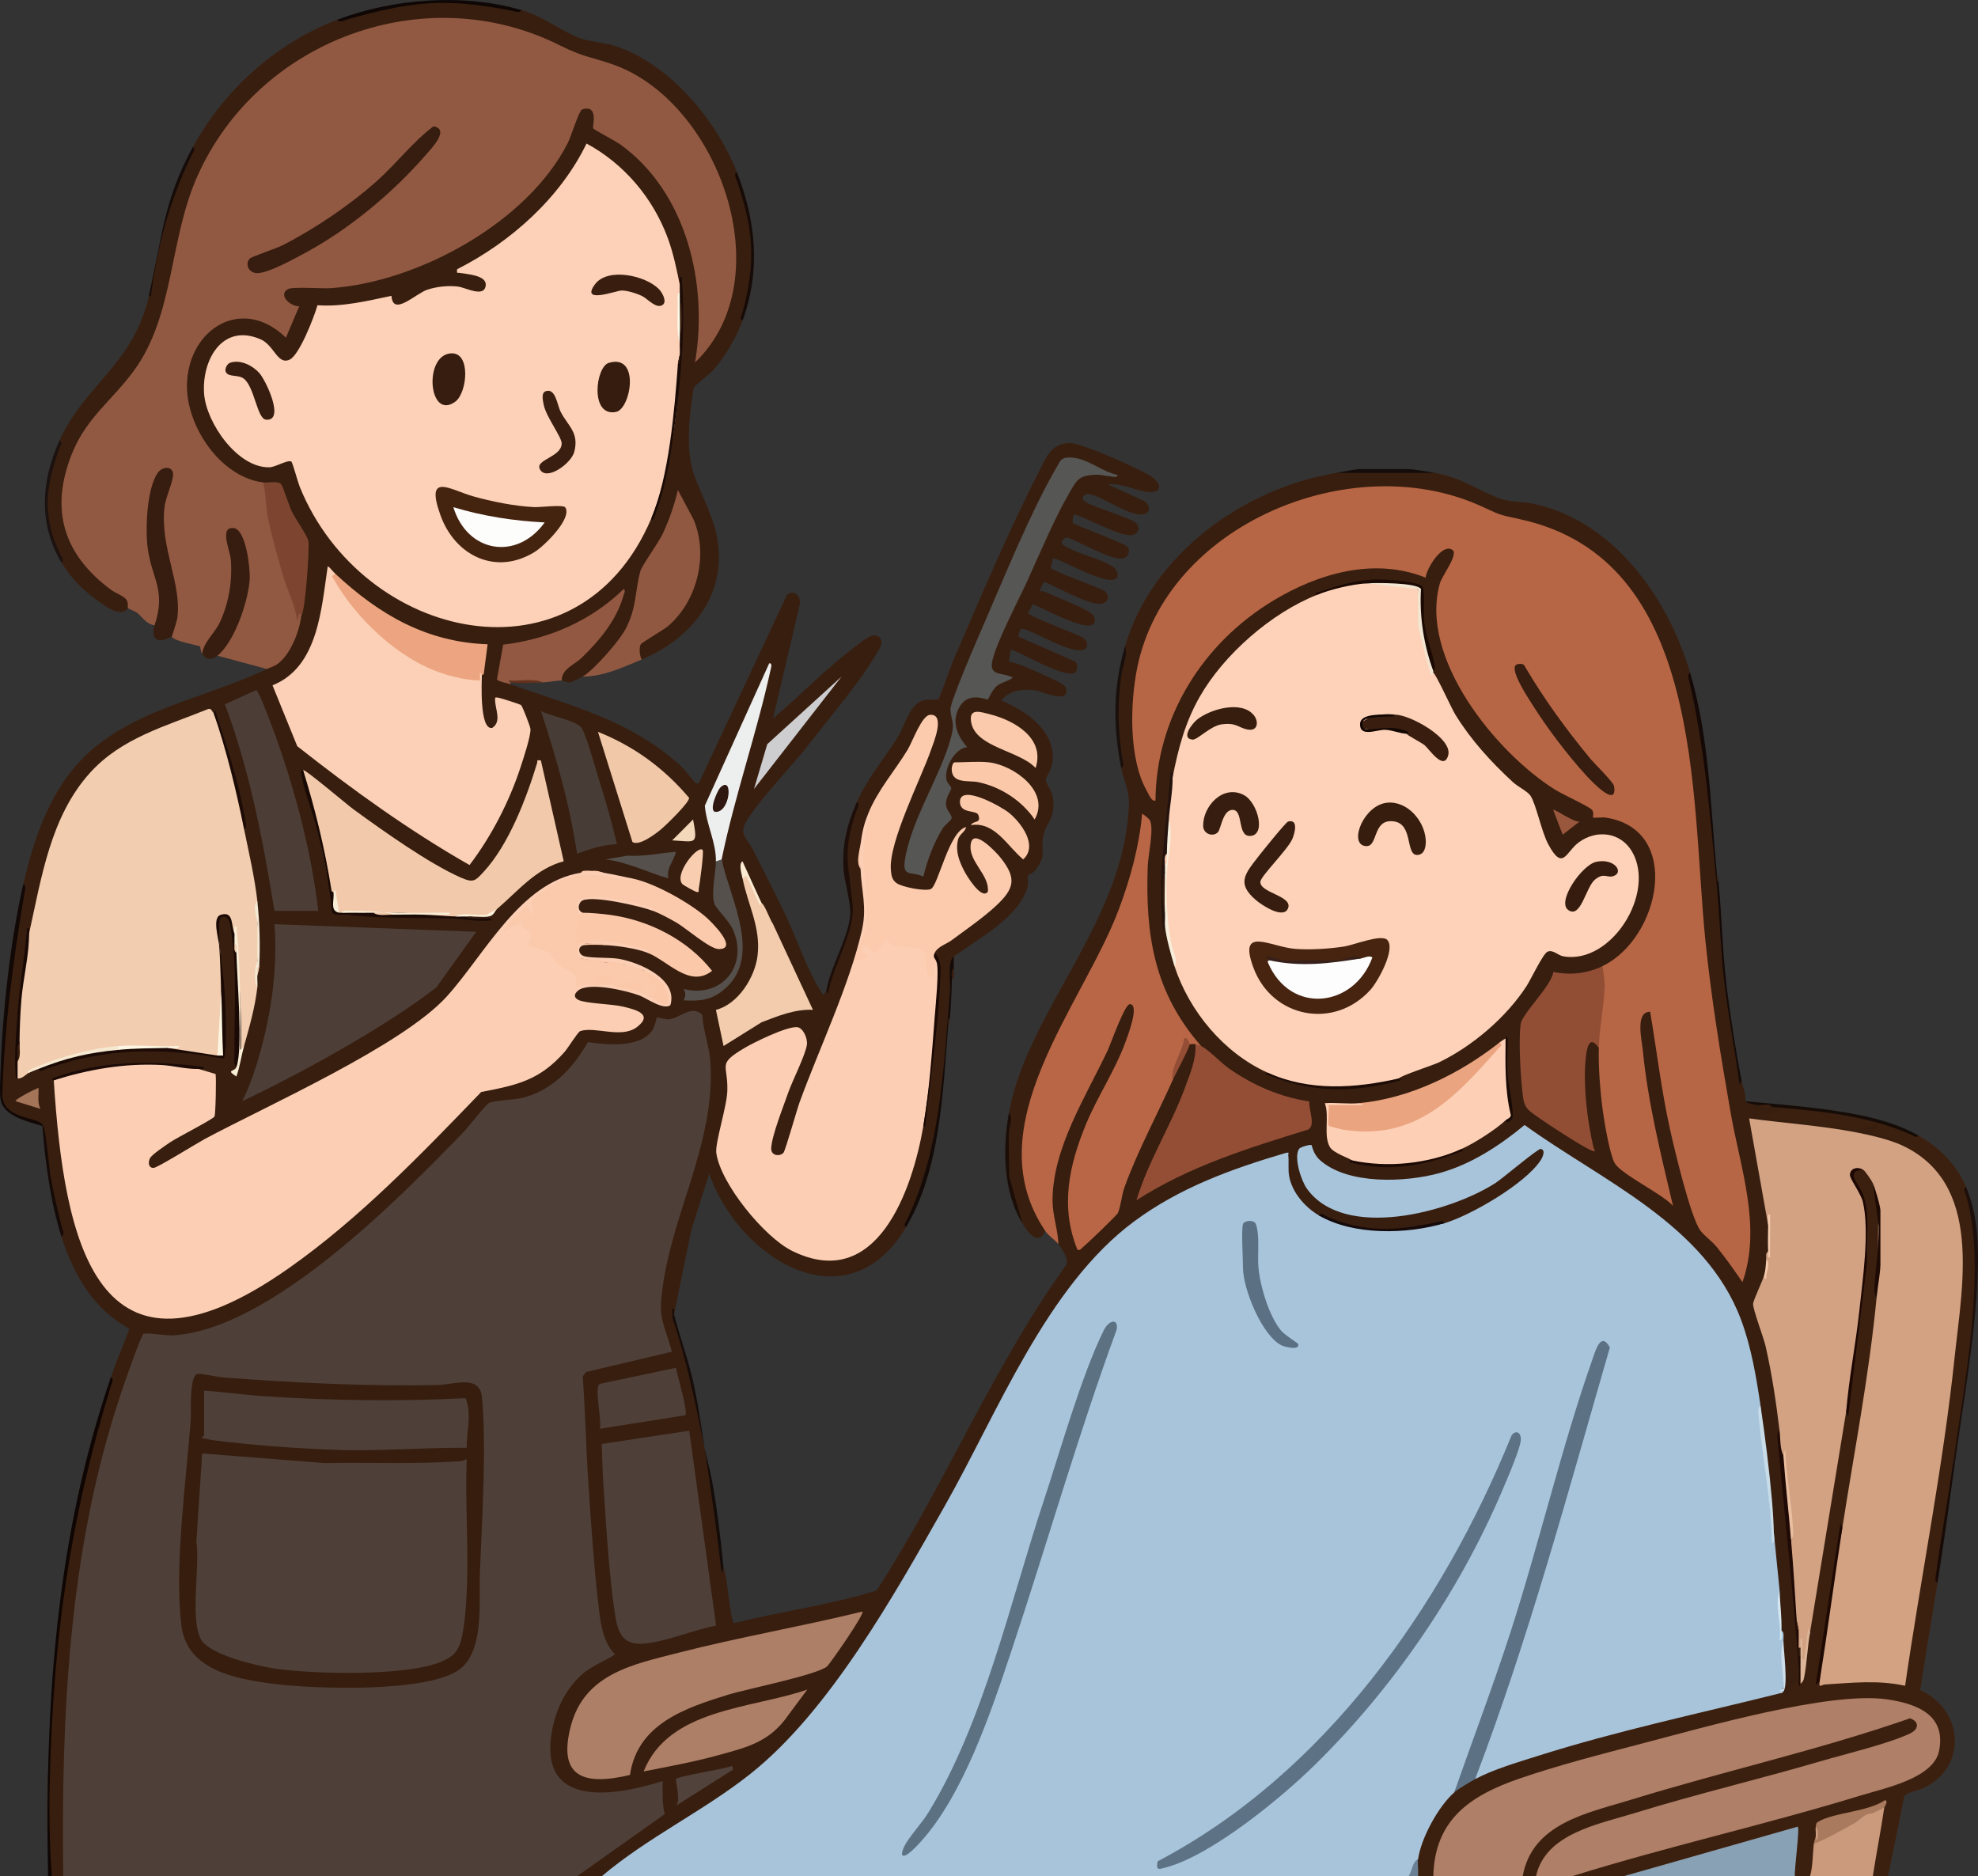 <?xml version="1.0" encoding="UTF-8"?>
<svg id="Layer_1" data-name="Layer 1" xmlns="http://www.w3.org/2000/svg" viewBox="0 0 1038.85 985.36">
  <rect x="0" y="0" width="1038.85" height="985.36" fill="#333333" stroke="none"/>
  <defs>
    <style>
      .cls-1 {
        fill: #361d10;
      }

      .cls-2 {
        fill: #eba480;
      }

      .cls-3 {
        fill: #fdfae9;
      }

      .cls-4 {
        fill: #925942;
      }

      .cls-5 {
        fill: #fccbae;
      }

      .cls-6 {
        fill: #fcf6e0;
      }

      .cls-7 {
        fill: #371d0f;
      }

      .cls-8 {
        fill: #140c09;
      }

      .cls-9 {
        fill: #cddde9;
      }

      .cls-10 {
        fill: #fcf6e3;
      }

      .cls-11 {
        fill: #f2e5d1;
      }

      .cls-12 {
        fill: #a8c4db;
      }

      .cls-13 {
        fill: #4d3f38;
      }

      .cls-14 {
        fill: #5c7284;
      }

      .cls-15 {
        fill: #fbc9aa;
      }

      .cls-16 {
        fill: #140a07;
      }

      .cls-17 {
        fill: #55504c;
      }

      .cls-18 {
        fill: #150b08;
      }

      .cls-19 {
        fill: #b96646;
      }

      .cls-20 {
        fill: #130c0b;
      }

      .cls-21 {
        fill: #f2ccad;
      }

      .cls-22 {
        fill: #fccfb5;
      }

      .cls-23 {
        fill: #120806;
      }

      .cls-24 {
        fill: #5d7385;
      }

      .cls-25 {
        fill: #99573d;
      }

      .cls-26 {
        fill: #381e0f;
      }

      .cls-27 {
        fill: #150a0a;
      }

      .cls-28 {
        fill: #160b07;
      }

      .cls-29 {
        fill: #fbcaac;
      }

      .cls-30 {
        fill: #af7f67;
      }

      .cls-31 {
        fill: #140906;
      }

      .cls-32 {
        fill: #915841;
      }

      .cls-33 {
        fill: #89a1b5;
      }

      .cls-34 {
        fill: #1d0f0b;
      }

      .cls-35 {
        fill: #473d36;
      }

      .cls-36 {
        fill: #150b07;
      }

      .cls-37 {
        fill: #1b0d07;
      }

      .cls-38 {
        fill: #dcb497;
      }

      .cls-39 {
        fill: #160c09;
      }

      .cls-40 {
        fill: #391e10;
      }

      .cls-41 {
        fill: #1e0b05;
      }

      .cls-42 {
        fill: #924e35;
      }

      .cls-43 {
        fill: #c8dce8;
      }

      .cls-44 {
        fill: #180b07;
      }

      .cls-45 {
        fill: #1c0a05;
      }

      .cls-46 {
        fill: #361c0e;
      }

      .cls-47 {
        fill: #1d0e09;
      }

      .cls-48 {
        fill: #44230f;
      }

      .cls-49 {
        fill: #351c0e;
      }

      .cls-50 {
        fill: #fdd2b8;
      }

      .cls-51 {
        fill: #fdd1b7;
      }

      .cls-52 {
        fill: #eca580;
      }

      .cls-53 {
        fill: #0f0604;
      }

      .cls-54 {
        fill: #d2a283;
      }

      .cls-55 {
        fill: #64311c;
      }

      .cls-56 {
        fill: #cb9a7c;
      }

      .cls-57 {
        fill: #1b0904;
      }

      .cls-58 {
        fill: #7d452f;
      }

      .cls-59 {
        fill: #6a8094;
      }

      .cls-60 {
        fill: #b76645;
      }

      .cls-61 {
        fill: #4c3e37;
      }

      .cls-62 {
        fill: #1e0903;
      }

      .cls-63 {
        fill: #f6eddb;
      }

      .cls-64 {
        fill: #fcd0b6;
      }

      .cls-65 {
        fill: #edeeee;
      }

      .cls-66 {
        fill: #55504b;
      }

      .cls-67 {
        fill: #1a0904;
      }

      .cls-68 {
        fill: #1c0b06;
      }

      .cls-69 {
        fill: #190f0c;
      }

      .cls-70 {
        fill: #eabea0;
      }

      .cls-71 {
        fill: #cecdcf;
      }

      .cls-72 {
        fill: #a47459;
      }

      .cls-73 {
        fill: #a97a5d;
      }

      .cls-74 {
        fill: #f2cdb0;
      }

      .cls-75 {
        fill: #1c120f;
      }

      .cls-76 {
        fill: #1b0a06;
      }

      .cls-77 {
        fill: #462410;
      }

      .cls-78 {
        fill: #f7ecd5;
      }

      .cls-79 {
        fill: #391e0f;
      }

      .cls-80 {
        fill: #51423c;
      }

      .cls-81 {
        fill: #fcebd2;
      }

      .cls-82 {
        fill: #f1c8a8;
      }

      .cls-83 {
        fill: #3c200f;
      }

      .cls-84 {
        fill: #fdfdfc;
      }

      .cls-85 {
        fill: #f2caab;
      }

      .cls-86 {
        fill: #140907;
      }

      .cls-87 {
        fill: #fdd0b6;
      }

      .cls-88 {
        fill: #3a1e0f;
      }

      .cls-89 {
        fill: #5b7183;
      }

      .cls-90 {
        fill: #f6e9d1;
      }

      .cls-91 {
        fill: #2e180f;
      }

      .cls-92 {
        fill: #0e0705;
      }

      .cls-93 {
        fill: #1b0905;
      }

      .cls-94 {
        fill: #23120d;
      }

      .cls-95 {
        fill: #f4e9d4;
      }

      .cls-96 {
        fill: #f4d8ba;
      }

      .cls-97 {
        fill: #1a0a05;
      }

      .cls-98 {
        fill: #200a05;
      }

      .cls-99 {
        fill: #362019;
      }

      .cls-100 {
        fill: #5c7283;
      }

      .cls-101 {
        fill: #f8cdb0;
      }

      .cls-102 {
        fill: #4e4039;
      }

      .cls-103 {
        fill: #ae7f67;
      }

      .cls-104 {
        fill: #150a07;
      }

      .cls-105 {
        fill: #f4caac;
      }

      .cls-106 {
        fill: #1b0b07;
      }

      .cls-107 {
        fill: #371d10;
      }

      .cls-108 {
        fill: #1c0703;
      }

      .cls-109 {
        fill: #371d0e;
      }

      .cls-110 {
        fill: #934e35;
      }

      .cls-111 {
        fill: #d4e7f0;
      }

      .cls-112 {
        fill: #fbf1db;
      }

      .cls-113 {
        fill: #925841;
      }

      .cls-114 {
        fill: #f8edd5;
      }

      .cls-115 {
        fill: #1a0a06;
      }

      .cls-116 {
        fill: #fdfdfd;
      }

      .cls-117 {
        fill: #361d0f;
      }

      .cls-118 {
        fill: #120603;
      }

      .cls-119 {
        fill: #565654;
      }
    </style>
  </defs>
  <path class="cls-12" d="M924.65,738.36c1.92,21.97,4.14,45.32,6.45,67.73,0,.05.24-.29.54-.73.77-.06,1.55.07,2.08.69.9,1.06,2.68,24.47,2.77,27.67l-1.85,1.64c-.44,7.55-.02,15.38.7,22.9,0,.1-.26-1.61.3-1.9,3.61-1.57,4.5,4.15,1,5-.22,7.87-.05,15.75.52,23.64-1.38,2.58-1.55,3.69-.52,3.36.56.96-.11,1.29-2,1l-4.56,2.5c-49.08,11.35-97.11,24.56-144.08,39.64-3.94,2.39-7.69,3.34-11.26,2.86.65-4.53,1.42-9.06,2.89-13.4,23.9-71,45.54-141.22,66.01-213.28,1.17-4.13-2.99-.39-4.27,3.59-12.61,39.07-25.02,79.44-35.88,119.6-10.31,33.66-21.89,66.89-33.94,100.08-.67,1.84-1.62,3.57-2.59,5.32s-2.07,3.44-3.21,5.1l.22,2.52c-8.23,8.65-14.23,19.65-16.98,31.29l-2.23,1.19c-.73,4.89-2.39,7.89-5,9h-423.72l1.18-2.72c18.4-14.74,37.91-28.15,58.51-40.23,30.85-19.64,53.98-48.12,74.15-78.25,29.61-44.65,54.39-91.98,78.97-139.38,24.42-43.79,46.11-77.83,92.26-101.18,7.68-3.89,51.8-22.33,56-19.78.43.26.79.64,1.12,1.06-.2,12.94,2.42,23.61,14.22,30.93l.34,2.56c21.24,9.94,43.59,8.5,65.96,4l.78-2.35c17.7-7.41,38.26-17.52,48.95-33.84-24.32,20.93-54.26,36.48-87.92,35.26-18.51-.67-39.76-9.72-41.06-30.4-.76-12.22,9.21-16.66,13.48-5.06,31.85,25.06,79.53,6.68,107.68-16.89,16.65,10.56,33.27,21.22,49.84,31.98,28.29,18.5,54.85,40.55,66.5,73.35,2.67,7.53,10.46,35.64,8.65,41.66-.24.79-.6,1.54-1,2.28Z"/>
  <path class="cls-26" d="M274.07,5.36c11.89,3.53,20.2,10.68,29.99,14.49,5.32,2.07,12.79,2.31,18.76,4.23,28.67,9.21,53.46,38.95,64.17,66.28,8.78,25.98,11.25,51.43,3,78-3.15,8.62-8.91,18.62-14.96,25.53-1.88,2.15-10.07,8.71-10.52,9.47-.59,1.01-2.34,16.06-2.49,18.51-1.54,26.1,3.75,28.58,11.74,50.23,12.38,33.52-6.58,61.68-36.74,74.26-4.46.8-3.99-8.79-.33-10.7,28.09-13.34,37.86-46.72,20.04-72.72-4.3,13.45-10.45,25.9-18.44,37.36-2.59,20.55-7.45,35.77-23.25,49.94-2.91,2.61-4.93,4.36-9.01,5.12-.93.59-5.78,2.87-6.6,3-2.13.33-3.76-1.02-4.39-1-3.83-1.78-.26-6.01,2.3-8.22,11.87-8.5,22.31-20.35,27.19-34.32-16.44,14.22-37.09,22.81-58.56,25.48l-2.76,15.4c2.5.52,4.11,1.74,4.85,3.66,32.12,11.43,62.1,18.55,88.47,41.97,3.3,2.93,5.59,6.43,8.38,9.39.79.84.68.92,2.07.64l46.41-99.07c4.03-3,7.54,1.18,6.6,5.53l-14.01,59.54c14.73-12.38,28.52-27.06,44.07-38.4,2.81-2.05,8.66-7.69,11.9-4.12,2.45,2.7-.17,5.95-1.6,8.43-8.56,14.76-24.23,33.06-34.99,46.99-9.54,12.34-24.99,27.85-32.83,40.15-5,7.85-.37,9.31,2.98,15.93,5.48,10.85,11.03,21.72,16.33,32.66,5.95,12.3,11.89,30,18.93,41.05,1.62,2.54,1.52,3.31,3.19.31,4.73-12.04,9-24.38,12.79-37.02l.4-6.44c-3.96-19.54-4.48-36.89,2.8-55.54,5.84-13.21,14.98-23.22,22.17-35.31,3.16-5.32,5.51-15.97,12.75-18.24,2.24-.7,7.42-.1,7.94-.56.83-.72,6.62-17.55,7.92-20.56,14.16-32.75,29-68.09,45.29-99.68,3.8-7.36,6.03-14.01,15.61-14.37,5.96-.22,37.9,13.92,43.54,17.9,3.62,2.56,5.79,7.1.12,7.85s-16.97-5.29-23.43-4.01l19.51,8.96c1.81,1.43,3.12,4.66.81,6.11-6.35,3.98-23.34-9.17-30.07-9.91-3.09-.34-4.85,2.35-1.98,4.1,4.94,3.02,24.28,8.5,26.73,11.23,2.24,2.5.91,5.26-1.99,6.1-5.92,1.71-29.51-11.97-30.98-10.59-.17.16-1.06,4.25-.06,4.48,3.77,2.17,27.4,10.62,28.57,12.5,1.31,2.11.09,5.18-2.26,5.86-5.54,1.61-22.89-8.6-28.99-10.68-2.71-1.04-5.08,3.26-2,4.09,6.31,4.25,20.28,7.08,25.69,11.27,1.86,1.44,3.29,4.51,1.07,6.03-5.68,3.9-31.42-12.05-33.02-10.55.36,1.27-1.39,4.41-1,4.95,1.12,1.52,24.63,10.09,28.28,11.98,2.45,2.55,2.32,5.6-1.3,6.66-5.5,1.61-24.48-8.97-30.51-11.48l-2.48,4.87c1.28-.03,2.52.27,3.69.8,5.84,2.68,18.11,7.34,22.66,10.35,2.3,1.52,3.5,3.11,2.21,5.93-3.57,4.93-26.98-8.33-32.01-10.1l-2.53,4.54c-.47,1.52,26.56,11.39,28.91,13.05,2.05,1.44,2.77,3.09,1.63,5.51-6.01,5.41-31.63-12.1-34.48-10.03-.19.14-1.31,3.68-1.07,3.95l29.54,12.96c1.97.81,1.34,5.23.29,5.9-5.78,3.69-32.47-13.06-33.81-11.85-.23.2-.87,4.99-1.01,5.99,6.1,1.48,12.03,4.18,17.66,6.84,2.57,1.21,11.61,4.91,12.18,6.87,2.7,9.25-12.49,2.01-15.59,1.55-6.68-.99-13.85-.37-18.23,5.26,11.47,4.87,25.05,13.47,26.87,27.08,1.16,8.65-3.36,11.76-3.56,14.92-.09,1.37,3.18,5.42,3.59,8.06,2,12.7-3.52,13.56-4.89,20.98-1.59,8.58,2.37,9.87-4.5,18.52-.91,1.14-3.09,1.71-3.33,2.13-.7,1.24.06,4.17-.44,6.07-4.19,16.04-26.23,27.59-38.75,36.73-1.57,10.92-2.62,22.2-3.16,33.83-2.09,36.87-5.77,74.92-21.83,108.17-31.25,52.58-88.21,16.1-103.43-28l-9.42,29.57-9.07,44.42c6.43,22.17,11.76,45.5,15.99,70,4.2,21.79,8.05,43.82,9,66-.15-1.56.18-2.55.99-3,2.01,3.51,3.51,28.76,5.62,29.07,24.78-6.22,50.41-9.51,74.78-17.12,36.05-55.46,61.04-117.57,99.76-171.25,1.17-2.87-2.36-8.28-4.28-10.7-10.12-21.31-3.28-45.82,6.23-66.44,9.15-17.45,17.37-35.03,24.64-52.75,1.7-4.54,6.1-12.93,10.32-6.05,4.47,7.29-16.58,46.44-20.13,52.9-9.85,20.04-17.39,42.24-12.36,64.62.34,1.53,2.1,8.34,2.49,8.17,1.37-.63,17.42-16.16,18.31-17.71,2.11-10.33,5.5-19.81,10.05-29.82,5.34-11.77,10.83-23.52,16.5-35.13.37-.75,1-1.39,1.66-2.03s1.45-1.22,2.25-1.75c1.82-6.35,4.18-12.53,7.07-18.53l1.92-.47c.86-2.72,2.16-2.78,3,0,2.39,2.05,2.72,5.35.98,9.9-8.24,22.5-17.6,44.76-28.1,66.78,26.95-14.8,56.08-25.01,85.58-33.62,1.62-.55-.28-9.47-.91-11.34-21.19-3.3-39.16-14.51-54.29-28.27l-.25-2.45c-10.16-6.25-16.74-19.27-21.25-30.29-10.69-26.12-10.16-55.82-6.84-82.74.25-2.03-.11-3.73-1.08-5.1-3.37,23.75-10.73,46.91-21.56,68.12l-19.61,37.43c-16.77,32.3-32.85,71.72-11.67,105.78l.07,3.8c-3.47,8.62-9.23.52-11.99-4-8.8-18.34-8.87-37.86-7-58,9.95-53.94,60.56-100.19,63-161.46.33-8.24-2.6-12.31-4.04-19.54-3.29-21.71-2.5-42.76,2-64,14.34-48.53,62.26-82.9,110.93-91,17.16-1.6,34.77-1.44,51.97,0,14.92,2.7,22.55,9.52,34.78,13.7,5.06,1.73,11.74,1.34,17.39,2.6,42.04,9.4,70.21,49.55,81.74,88.7,7.65,36.21,11.62,74.45,13.99,112,2.01,16.94,3.34,33.94,4,51,3.27,17.78,5.94,35.61,8,53.49-.13-1.46.21-2.29,1-2.49.67,3.45,2.47,7.19,2,11,2.45.38,4.45,1.05,6,2,2.33.48,4.71.96,7,0,1.09-.67,1.57-.17,1,1,3.42.37,9.18,1.3,3.91,4.47l40.54,5.62c3.76-1.48,15.65-3.64,11.73,2.44l7.99,2.43c1.92.95,4.95,2.77,3.79,5.04l-2.46,1.12c-24.02-7.05-48.99-11.3-74.89-12.76l8.39,47.81c-1.57.84-1.9,2.78-.99,5.83.79,4.52.71,9.47,0,14-.63,1.08-1.07,2.62.34,3.33l-1.34.67c.76,2.59.55,5.89-1,8-.4,1.24-.25,2.13,1.19,2.79l-5.11,12.8c6.37,19.29,10.55,38.81,13.11,59.83.13,1.05-.06,2.14-.26,3.26s-.55,2.23-.94,3.33l-.37,4.66c4.52,39.55,8.21,79.49,10.37,119.34-.7,3.44-.87,7.21-.36,10.61l-2.95,1.59c.88,5.18-5.7,6.28-6.68,1.8,1,.03,1.39-.29,2-1,.17-8.53.17-17.53,0-27-.03-1.6.6-4.16-1-5-.89-6.94-1.75-14-1-21l-3-30c-2.62-22.03-4.96-44.37-7-67-2.28-15.22-4.85-30.8-10.25-45.25-18.75-50.18-73.05-72.91-113.69-102.3-13.15,10.86-28.08,20.68-44.74,25.26-17.78,4.88-47.93,6.25-62.65-6.74-3.7-3.27-4.19-7.65-4.53-7.97-.51-.47-5.87.98-6.52,1.96-2.9,4.39,1.05,16.68,4.12,20.95,19.7,27.38,74.97,12.37,98.87-2.89,3.99-2.55,22.47-18.33,23.94-18.02,2.83.6.87,4.55-.04,5.95-7.92,12.24-36.46,28.84-50.41,33.05-22.47,4.49-44.67,5.94-65.96-4-7.46-4.4-14.16-12.06-15.75-20.74-.64-3.48-.01-7.64-.46-11.02-.12-.9,1.05-1.58-1.19-1.16-28.54,8.42-55.76,18.2-79.87,36.09-45.88,34.06-71.6,100.45-99.43,149.5-26.31,46.37-60.46,107.71-102.21,140.72-24.78,19.6-53.72,33.16-77.85,53.6h-12.99l-.41-2.16,43.83-31.06c-.24-4.65-.45-9.32-.63-14.01-27.17,8.77-65.84,11.11-57.84-29.92,3.77-19.34,14.21-31.88,31.78-40.01-4.09-5.35-5.76-12.02-6.67-18.57-5.65-40.47-7.85-85.9-8.92-127.1-.03-1.2,2.37-3.86,3.76-4.09l41.94-9.91c-7.53-19.49-4.39-38.48,1.74-58.85l14.85-49.72c4.2-15.71,5.76-31.15,3.96-47.26-.5-4.44-2.21-14.98-3.33-18.95-.21-.75-4.73-1.18-5.71-.25-5.08,2.56-9.29,4.57-15.05,3.49-4.19,15.66-23.76,14.15-36.56,12.47-11.12,21.03-29.56,30.31-51.98,31.52-27.16,30.86-58.26,62.39-91.92,87.47-25.56,19.04-56.68,38.8-89.37,33.92-36,86.27-42.08,184.82-42,278.71l-1.28,4.26h-6c-.57-1.28-1.04-2.56-1.17-3.88-2.9-29.63-.31-66.31,1.87-96.29,3.99-55.03,14.32-109.83,30.28-161.83,2.95-8.6,6.54-17.04,9.77-25.54-18.78-9.94-29.56-28.75-35.75-48.46-4.48-19.48-7.49-39.43-9.99-59-.3.11-.58.19-.82.11-3.15-.96-7.06-2.2-10.04-3.41-4.58-1.86-10.95-5.24-10.7-11.16,1.61-37.55,5.09-75.01,11.56-111.54,4.45-19.38,10.68-38.95,22.17-55.32,24.81-35.34,69.25-40.24,105.75-57.68l.16-2.26c9.28-3.08,13.17-13.91,15.36-22.69,1-.4,1.82-1.42,2.47-3.05l-1.28-1.5c2.26-12.26,3.18-24.89,3.13-37.36-5.69-9.13-10.29-18.75-13.81-28.87-4.11.29-6.79-.47-8.02-2.27-3.27,3.31-10.41-.65-14.17-2.79-12.42-7.04-21.9-20.66-25.82-34.26-10.07-34.88,19.93-65.95,51.54-43.07l4.58-10.83c-9.01-3.02-9.97-13.11.88-13.2,58.08,3.11,127.66-32.55,146.98-89.77,5.94-9.8,13.84-2.14,11.45,7.02,43.48,20.31,59.44,72.71,54.92,117.24,40.83-55.01-1.34-142.58-66.29-154.01-78.74-44.91-182.63-2.85-204.36,86.19-7.49,38.85-14.58,75.44-45.54,102.77-26.18,33.15-25.41,71.18,13.47,93.12,2.7,1.65,5.21,6.16,1.41,7.6-4.06,5.5-12.36-1.43-16.3-4.18-7.3-5.1-14.16-12.15-18.67-19.82-11.06-21.41-9.04-42.12-1-64,13.14-29.33,38.61-39.66,46.97-76,5.05-26.02,11.22-53.59,22.99-78,16.46-30.17,43.67-54.71,75.95-67C209.12.34,241.26-2.19,274.07,5.36Z"/>
  <path class="cls-102" d="M33.23,985.36c-1.14-84.8,2.99-171.68,29.96-252.52,1.36-4.08,10.71-31.39,12.17-32.31,1.28-.81,11.98,1,15.32.81,51.22-2.99,118.36-71.23,152.93-106.96,2.6-2.68,11.06-13.82,13.17-15.07,2.31-1.37,13.63-1.68,17.95-2.79,15.41-3.97,26.45-15.83,34.03-29.21,9.73,1.45,26.31,3.1,33.29-5.43,2.01-2.46,2.7-7.24,2.99-7.52.23-.22,4.28,1.15,6.36.97,5.36-.46,12.06-7.97,17.45-2.3.41,7.95,3.53,16.02,4.15,23.85,3.51,44.17-22.64,83.84-25.83,127.11-.73,9.88,3.41,16.59,5.68,25.91l-45.1,10.65-1.7,2.3c1.36,18.97,1.73,38.03,3.02,57,1.34,19.79,2.72,41.39,4.99,61.01,1.1,9.5,1.93,21.03,8.97,28.01-5.81,3.77-12.09,5.81-17.44,10.53-10.28,9.09-16.04,23.84-16.56,37.42-1.27,33.45,38.18,25.23,58.99,18.55-.01,5.84-.35,11.66,1.09,17.36l-46.06,32.64H33.23Z"/>
  <path class="cls-30" d="M825.71,985.36h-18.99c-3.16-4.14,2.44-11.3,5.61-14.75,7.43-8.1,19.02-12.31,29.29-15.56,52.48-14.38,104.49-29.21,156.03-44.49,14.45-5.32,4.76-8.83-8.33-1.38-49.6,14.4-98.92,28.6-147.95,42.6-16.93,5.28-34.87,12.65-39.23,31.72l-2.42,1.85h-46.97c-3.63-5.18-.27-14.91,2.13-20.67,8.11-19.47,29.29-28.62,48.36-34.47,42.21-12.96,88.76-26.11,131.8-34.56,21.05-4.13,59.15-11.54,77.54,2.03,15.68,11.57,8.2,33.35-9.13,38.82-51.36,17.03-106.82,31.99-160.43,45.69-5.72,1.46-11.45,2.49-17.32,3.16Z"/>
  <path class="cls-83" d="M1007.6,596.36c10.86,6.17,20.07,15.34,24.98,27,7,23.57,5.82,47.74,3.59,72.38-2.22,24.64-6.38,49.44-10.59,73.62-3.01,21.01-5.67,41.68-7.99,62-2.99,18.77-6.32,37.52-9.07,56.34,22.5,9.91,25.06,39.95,2.11,51.2-2.89,1.42-9.43,2.45-10.51,4.48l-8.51,41.98h-7.99c-1.35-11.76,1.21-25.18,6-36l-1.75-.9c-11.49,3.58-22.9,7.21-34.23,10.9.8,1.93.8,3.6,0,5,1.14,1.82.8,3.16-1,4,2.84,3.33,2.18,15-2,17h-7.99l-1.36-.3c-.03-7.49.25-15.18.83-23.07l-75.43,21.45-13.98,1.91h-26.98c50.11-15.68,101.67-27.07,151.9-42.5,12.08-3.71,37.83-8.91,40.75-23.22,3.9-19.15-11.84-24.92-27.37-27.16-30.21-4.35-96.69,14.88-128.51,23.18-20.99,5.47-44.09,11.42-64.51,18.44-25.64,8.82-44.52,21.43-45.21,51.26h-7.99c-3.45-1.1-1.42-6.46,0-9,1.56-11.01,10.6-27.61,18.99-35,2.16-3.72,6.56-9.16,10.99-7,9.61-5.14,22.68-8.93,33.21-12.27,41.53-13.14,84.44-22.2,126.68-32.73l5,1.01c-1.33-6.74,2.03-4.17,3.09-5.59,1.76-2.36-.26-7.23,1.9-9.41.37,3.31.7,6.31,1,9l.91-3.16c.67-8.08,2.15-16.02,4.09-23.84.09-1.45-.42-2.44-1.54-2.99,6.12-37.39,12.24-74.76,18.35-112.13l2.17-.89c.65,4.67,1.07,2.86,1.26-5.43l9.03-73.1c1.44-12.51.62-24.52-2.48-36.02-6.49-9.31-6.09-13.46,1.18-12.45,2.81-2.02,7.52,4.84,5,7,5.35,17.94,3.57,37.34,1.64,56.01l.36,3.99c.36,1.66.68,3.32.84,5s.32,3.33.14,4.94c-3.97,35.68-10.07,71.27-16.9,106.45l-2.07,4.61c-1.19-2.96-1.43-2.88-.73.23l-12,79.76.74,1.01c13.2-1.95,28.31-2.74,42.2-.59,2.38,2.82,2.4,1.36,1.69-3.84,11.44-64.86,20.83-129.46,28.15-193.81,2.71-29.83,3.12-65.09-27.41-80.73l-1.65-3.03-5.02-3.48-9.97-2.53,2.99-4.98-11.41,3.06-51.54-7.07,11.98-3c-.13-1-3.82-1.68-4.99-1.99,26-.05,53.11,5.07,76.95,15Z"/>
  <path class="cls-83" d="M806.73,985.36h-7c4.98-27.96,34.22-33.19,57.2-40.27,48.51-14.95,98.25-25.95,146.23-42.66,4.98,1.74,4.66,5.76-.01,7.97-11.49,5.44-33.47,10.62-46.52,14.45-32.41,9.52-65.42,17.26-97.7,27.23-19.03,5.88-47.29,10.72-52.2,33.27Z"/>
  <path class="cls-33" d="M852.7,985.36l91.43-26.02c1.31-.02-1.9,23.54-1.48,26.02h-89.94Z"/>
  <path class="cls-56" d="M989.61,949.36c-1.77,12.07-4.15,23.96-6,36h-32.98c1.56-5.36,1.33-11.46,2-17,.89-1.36,2.44-2.89,3.77-3.8,2.49-1.7,30.27-16.96,32.07-16.13.43.2.79.55,1.14.94Z"/>
  <path class="cls-53" d="M27.23,985.36h-2c-1.63-89.61,3.82-176.98,32.98-262,1.92.88.43,3.2.03,4.52-21.63,70.61-30.16,131.92-32.05,205.94-.44,17.14-.22,34.52,1.04,51.54Z"/>
  <path class="cls-59" d="M744.77,985.36h-5c2.01-2.83,1.81-7.3,5-9-.39,2.75.27,6.14,0,9Z"/>
  <path class="cls-4" d="M67.21,319.36c-.36-.81.47-2.66-.93-4.56-1.33-1.79-5.95-3.53-7.97-5.04-24.83-18.45-32.32-41.89-20.56-71.39,7.65-19.21,21.58-28.41,32.88-44.1,21.05-29.24,18.13-68.43,33.1-101.88C135.76,20.79,223.46-11.58,294.08,23.84c11.83,5.93,15.42,5.81,27.19,9.79,55.67,18.87,90.08,112.33,43.76,156.72,7-40.89-4.25-89.11-39.09-114.39-2.52-1.83-13.99-7.83-14.41-8.55-.5-.85,3.17-12.86-5.8-9.92-1.64.54-5.77,14.13-7.49,17.53-21.17,41.83-78.74,73.2-124.6,76.32-4.36.3-20.18-.9-22.48.5-5.25,3.17,1.35,9.16,5.99,9l-6.99,16.51c-22.77-22.24-51.28-4.89-51.97,24.54-.51,21.82,17.56,48.69,39.99,51.46l2.44,1.69c1.77,22.43,8.85,44.08,16.36,65.17,1.65.45,1.9,1.59,1.19,3.14-.7,8.18-5.95,21.13-12.85,25.64-1.69,1.11-3.42,1.54-5.14,2.36l-25.98-7-.28-2.39c11.86-14.17,18.34-35.25,13.48-53.33-4.66-17.34-9.55-8.25-4.25,4.36,2.5,19.25-5.19,34.39-14.79,49.58l-2.15.78c-.98-1.57-.93-3.63-1.13-3.85-.53-.58-13.15-2.44-14.86-5.15l-1.55-1.5c3.55-8.52,3.41-17.36,1.32-26.38-5.4-19.68-8.8-37.93-1.03-57.16-3.58-6.14-7.42,6.63-8.14,10.03-3.56,16.92-1.64,32.62,3.93,48.69,1.43,6.24.88,12.74-.98,18.87l-2.55,1.46c-4.09-.37-6.2-4.05-9.06-6.43-1-.84-4.8-2.26-4.94-2.57Z"/>
  <path class="cls-19" d="M630.84,549.36c-1.7,2.41-2.53,1.78-3-1-.88-.17-2.04.12-3,0l-1.99.69c-2.89,5.93-5.23,12.03-7.01,18.31-8.23,18.44-18.5,37.39-25.27,56.21-1.44,4.01-1.94,10.05-3.48,13.52-.52,1.16-16.23,16.25-18.22,17.77-1,.77-1.27,1.93-3,1.49-9.16-22.63-4.43-44.3,4.52-65.97,6-14.53,15-27.73,20.48-42.51,1.09-2.95,8.01-20.53,2.48-20.5-2.66.01-9.88,20.6-11.63,24.34-11.4,24.26-29.09,51.42-28.92,79.16.04,7.28,2.83,15.18,3.08,22.48-1.68-2.12-5.02-4.05-7-7-36.98-55.04,19.73-118.17,38.72-168.75,6.04-16.09,10.71-33.06,12.25-50.25,1.14.64,3.47,2.46,4.04,3.44,2.33,4.06-.89,18.44-1.09,24.01-1.32,36.38,3.4,66.48,28.02,94.54Z"/>
  <path class="cls-32" d="M337.03,346.36c-9.88,4.12-19.94,8.86-30.98,9,6.33-4,19.42-18.84,22.84-25.64,5.61-11.14,4.53-19.06,7.38-29.62.85-3.17,9.53-14.91,11.93-20.06,3.25-7.01,6.1-15.12,7.83-22.67l8.16,15.31c7.99,18.64,2.1,42.92-13.27,56.08-2.58,2.21-13.79,8.59-14.39,9.6-.97,1.63-.65,6.22.5,8Z"/>
  <path class="cls-113" d="M295.06,357.36c-3.44.13-6.56.88-9.99,1-5.3-.42-10.62-.55-15.97-.37-2.19-.83-2.53-.71-1.02.37v1c-1.4-.5-6.9-1.53-7.07-2.61l3.26-18.19c23.86-2.87,45.97-12.39,63.27-29.19,1.27.62.08,2.77-.21,3.79-3.59,12.61-12.55,23.33-21.75,32.23-3.76,3.64-10.7,6.03-10.52,11.97Z"/>
  <path class="cls-107" d="M81.2,328.36c6.42-19.32-2.16-24.73-3.88-42.62-.91-9.49-.04-29.34,5.44-37.31,2.74-3.98,8.56-3.65,8.14,1.25-.39,4.52-4.01,11.55-4.58,17.3-2.12,21.08,9.32,39.82,6.79,57.79-.14,1-2.6,9.19-2.91,9.59-.16.2-4.37,1.76-4.73,1.81-5.3.83-5.57-3.88-4.26-7.81Z"/>
  <path class="cls-107" d="M114.18,344.36c-3.01,2.37-5.81,2.5-7.99-1,.62-5.96,6.46-10.68,9.17-16.32,4.8-10.01,6.76-22.15,5.86-33.21-.39-4.75-6.17-17.21,1.42-16.51,6.62.61,8.77,21.18,8.52,26.54-.53,11.27-7.95,33.41-16.97,40.51Z"/>
  <path class="cls-23" d="M22.24,590.36v1c-7.56-2.38-20.89-5.05-22.01-14.48-.46-3.93-.1-9.87.03-14.01,1-30.83,5.09-68.52,11.98-98.51,1.87.97.81,3.5.55,5.04-5.98,35.59-10.56,70.21-11.57,106.49,1.36,11.82,17.33,10.52,21.01,14.48Z"/>
  <path class="cls-34" d="M1026.58,769.36c-.28.87-.62.86-1,0,5.57-39.82,18.32-103.93,6.97-141.48-.4-1.32-1.9-3.63.03-4.52,6.32,14.99,6.71,31.44,6.04,47.54-1.34,32.05-7.64,66.62-12.03,98.46Z"/>
  <path class="cls-16" d="M500.93,508.36l-1,6c-.1,6.38-.5,13.63-1,20l-1,5c-2.73,34.15-4.06,74.84-21.99,105-2-.6,0-3,.49-4.01,17.54-36.35,19.3-80.55,22.49-120.5.36-4.47-1.47-14.95,2.01-17.49-.02,2,.03,4,0,6Z"/>
  <path class="cls-86" d="M901.66,458.36c-.02,1.76.32,3.43,1,5,.03.33-.03.67,0,1-.08.73-.16,1.15-1,1-3.56-36.7-6.07-70.8-14.34-107.16-.33-1.46-1.52-3.89.35-4.84,10.12,34.37,10.6,69.62,13.99,105Z"/>
  <path class="cls-47" d="M449.96,421.36c2.12.97.32,3.09-.13,4.36-7.96,22.58-3.73,28.54-1.99,50.26,1.09,13.55-10.75,32.02-12.87,45.87l-.99-1.49c1.87-12.11,11.81-28.2,12.53-39.95.42-6.83-3.11-17.12-3.53-24.56-.7-12.48,2-23.21,6.99-34.49Z"/>
  <path class="cls-36" d="M1007.6,596.36c-1.45,1.51-2.63.14-3.99-.46-22.88-10.2-48.16-12.42-72.96-14.54-.24-.06-.62-.91-1-1-2.25,1-4.68.5-7,0-1.36-.31-5.67-1.11-6-2,19.7,1.82,40.79,3.36,60.17,7.3,10.51,2.14,21.46,5.41,30.78,10.7Z"/>
  <path class="cls-92" d="M274.07,5.36c-1.55,1.67-3.07.7-4.81.36-35.75-7.01-53.14-5.06-87.64,4.69-1.58.45-2.98,1.59-4.49-.04,29.41-11.2,66.61-14.01,96.94-5Z"/>
  <path class="cls-18" d="M101.19,77.36c2.01.6,0,3-.49,4.01-11.67,24.26-18.07,47.66-21.51,74.49l-.99-.5c6.87-29.88,7.54-49.68,22.99-78Z"/>
  <path class="cls-28" d="M390,168.36c-1.98-.92-.37-3.18-.01-4.5,7.13-26.37,5.78-43.35-3.03-68.96-.45-1.3-1.83-3.68.04-4.53,10.04,25.62,12.61,51.72,3,78Z"/>
  <path class="cls-39" d="M354.02,690.36c2.77,11.04,6.84,21.8,9.5,32.99,2.94,12.36,4.57,24.6,6.48,37.01-4.64-22.75-9.26-45.73-16.75-67.74l-.23-5.25c1.83-.25.72,1.92.99,3Z"/>
  <path class="cls-75" d="M32.23,295.36c-12.23-20.76-10.59-42.58-1-64,2.12.97.32,3.09-.13,4.36-7.28,20.69-9.04,35.21.64,55.62.48,1.02,2.5,3.41.49,4.01Z"/>
  <path class="cls-69" d="M588.87,403.36c-4.35-21.84-4.35-42.51,2-64,1.69,4.17-1.17,10.08-1.84,14.66-2.4,16.29-1.94,28.11.37,44.33.22,1.53,1.4,4.02-.53,5.01Z"/>
  <path class="cls-37" d="M536.9,642.36c-10.12-16.58-10.41-39.46-7-58,2.47,2.85.11,7.13-.04,10.46-.34,7.6.23,15.33.15,22.94l6.89,24.61Z"/>
  <path class="cls-8" d="M380,823.36l-.99,3c-2.48-22.04-5.62-44.09-9-66,1.13,5.52,2.79,11,3.83,16.67,2.81,15.21,4.65,30.93,6.16,46.33Z"/>
  <path class="cls-44" d="M1017.59,831.36c-1.83-1.02-.93-3.6-.72-5.2,2.46-18.9,6.06-37.85,8.71-56.8h1c-2.86,20.73-5.7,41.3-8.99,62Z"/>
  <path class="cls-104" d="M32.23,649.36c-5.75-18.3-8.46-38.94-9.99-58v-1c1.97,2.12,3.44,22.4,4.29,27.21,1.6,9.1,3.74,18.06,6,27.01.37,1.46,1.66,3.77-.29,4.78Z"/>
  <path class="cls-18" d="M914.66,567.36l-1,2.49c-2.4-17.85-5.89-35.61-8-53.49.28-.87.62-.86,1,0,1.87,15.88,4.92,35.29,7.99,51Z"/>
  <path class="cls-31" d="M906.66,516.36h-1c-1.99-16.95-2.35-34.07-4-51l1-1c1.66,17.22,1.98,34.93,4,52Z"/>
  <path class="cls-20" d="M753.76,248.36h-51.97c3.02-.5,10.14-2,12.49-2h24.98c2.73,0,11.25,1.41,14.49,2Z"/>
  <path class="cls-55" d="M285.07,358.36c-5.5.19-11.63.77-16.99,0l-1-.99c5.72.57,12.63-1.29,17.99.99Z"/>
  <path class="cls-26" d="M499.93,514.36c.03-1.89-.68-4.91,1-6-.03,1.89.68,4.91-1,6Z"/>
  <path class="cls-26" d="M902.66,463.36c-1.62-.85-.94-3.4-1-5,.07.7.8,2.97,1,5Z"/>
  <path class="cls-26" d="M497.93,539.36c.06-1.6-.62-4.15,1-5-.16,2.08-.95,4.44-1,5Z"/>
  <path class="cls-24" d="M690.45,927.01c-17.91,17.55-53.82,47.07-77.79,53.66-4.14,1.14-5.71,1.83-4.64-3.15,87.7-46.12,149.15-133.34,185.81-223.56,2.16-3.13,4.94-1.76,4.95,1.86.01,4.45-7.65,21.97-9.88,27.21-22.59,53.05-57.35,103.7-98.46,143.98Z"/>
  <path class="cls-100" d="M473.95,974.35c-.67-.7.4-3.49.92-4.57,2.25-4.71,9.2-12.19,12.48-17.51,29.21-47.28,43.28-111.2,60.83-164.13,8.75-26.37,19.7-65.49,31.51-89.47,2.81-5.71,7.92-6.32,6.76-.29-20.38,55.59-36.57,112.61-55.28,168.74-10.5,31.5-25.2,75.59-47.72,100.25-1.21,1.33-7.81,8.74-9.5,6.98Z"/>
  <path class="cls-14" d="M774.75,934.36c-2.76,1.48-8.83,5.1-10.99,7,9.71-27.75,20.16-55.25,29.25-83.23,15.41-47.46,26.97-97.8,43.44-144.53,1.63-4.64,4.43-14.49,9.06-5.93-22.04,76.05-42.55,152.69-70.76,226.69Z"/>
  <path class="cls-89" d="M652.83,642.86c.59-1.91,5.92-2.55,6.82.17,2.11,6.33.67,15.9,1.3,22.7.91,9.84,5.53,25.46,11.89,33.1,2.11,2.54,8.83,6.49,8.97,7.04.98,3.64-7.28,1.41-8.72.7-10.39-5.14-20.27-29.82-20.27-40.71,0-4.67-.95-19.93,0-23Z"/>
  <path class="cls-43" d="M931.65,805.36c.03,1.18.77,5.09-.99,4.99-.51-22.32-4.96-44.38-7.01-66.52-.15-1.62-.6-4.47,1-5.48,2.36,15.8,4.59,33.62,5.99,49.51.47,5.31.9,12.17,1.01,17.49Z"/>
  <path class="cls-27" d="M758.76,642.36c-19.51,5.9-47.97,6.6-65.96-4,.64-2.07,2.95.06,3.99.51,20,8.65,36.31,7.53,57.14,3.15,1.46-.31,3.86-1.56,4.83.34Z"/>
  <path class="cls-9" d="M936.64,888.36c-4.66-.16,0-1.1.02-1.64.32-8.55-2.65-17.12-.02-25.36.09,5.38,2.58,24.01,0,27Z"/>
  <path class="cls-111" d="M935.64,856.36c-.04,1.28.82,5.05-.99,4.99,1.31-8.64-2.82-17.74-.01-25.99.25,7.05,1.2,13.9,1,21Z"/>
  <path class="cls-50" d="M717.78,306.36c9.32-.09,18.32.91,26.98,3,.72,4.78,1.27,12.24,1.03,17.84,0,.23-.46.45-1.03.66l1.06-.03c1.59,8.43,3.31,17.2,5.94,25.36.05.15.47.18.99.17,1.23.18,9.49,18.51,11.58,21.92,8.24,13.4,18.85,24.98,30.38,35.6,2.27,2.09,7.65,4.83,9.05,6.94,3.09,4.64,5.72,18.72,9.4,25.59,7.75,14.43,9.17,4.01,16.04-1.04,9.36-6.88,22.05-5.37,28.01,4.97,12.49,21.68-10.75,59.07-35.95,54.96-3.14-.51-5.59-3.78-8.52-2.47-2.37,1.06-8.73,14.58-11,18.07-10.72,16.46-28.28,31.45-45.95,40.02-2.91,1.41-21.03,7.32-21.03,8.46-21.99,6.88-47.98,7.42-68.96-3-23.01-10.36-41.17-32.19-48.97-56-5.61-22.06-5.49-44.61-2.87-67.11l-.13-9.89c-.57-6.98.66-15.1,2-22,2.99-15.19,6.5-28.76,14.19-42.31,12.68-22.33,37.8-44.28,61.76-53.69,7.5-3.56,17.84-6.94,25.98-6Z"/>
  <path class="cls-51" d="M357.02,149.36c.99,1.06,1.13,3.02,0,4-.89,8.89-.89,17.89,0,27,1.11,1.51.95,4.38,0,6l-1,5c.44.54.78,1.08.77,1.62-.66,25.49-5.41,55.99-14.76,79.38-38.38,90.5-151.75,64.47-184.63-16.75-.85-2.09-3.78-12.75-4.34-13.15-1.78-1.25-8.31,2.85-11.43,2.95-16.78.55-33.28-23.28-34.43-38.55-1.33-17.74,9.55-37.38,29.64-28.67,7.21,3.12,8.87,13.66,15.29,10.68,5.17-2.4,12.98-22.76,14.61-28.56,13.19.92,26.07-2.25,38.85-4.95.75,11.13,12.54-1.1,18.79-3.19,4.95-1.66,10.9-2.28,16.09-1.68,4.04.47,13.96,6.13,14.64-.66.54-5.31-9.92-5.83-13.52-6.48-1.64-.29-1.73.65-1.51-1.95,28.09-14.2,54.18-37.5,67.97-66.01,19.76,10.63,34.99,28.71,42.71,49.75,2.93,7.98,4.52,15.98,6.25,24.25Z"/>
  <path class="cls-60" d="M841.7,507.36c30.26-14.65,42.26-71.89,1.49-77.99-1.45-.22-6.24.26-6.49-.01-.33-.37.72-2.59-.64-4.11-1.54-1.71-15.56-8.16-19.26-10.48-31.12-19.47-71.7-69.29-60.56-108.43,1.17-4.12,9.93-15.21,6.57-17.54-5.42-3.76-13.7,9.92-14.06,14.56-27.08-10.8-56.37-2.27-80.25,12.19-36.82,22.31-61.31,61.14-61.65,104.8-1.88,1.12-3.78-3.68-4.52-4.97-9.66-16.92-8.84-46.4-4.99-65.03,15.54-75.14,112.22-114.97,179.77-84.87,10.89,4.85,8.51,4.48,20.86,7.13,97.27,20.87,89.94,144.73,97.69,221.24,3.09,30.47,8.03,60.57,13.3,90.69,5.08,29.02,16.39,59.71,6.19,88.81-4.36-6.27-8.69-12.55-13.52-18.47-2.44-2.99-6.25-5.59-8.49-8.5-5.21-6.8-13.67-42.64-15.98-53.01-4.57-20.49-7.01-41.34-10.49-62.01-7.99-.06-4.43,14.64-3.86,20.37,2.73,27.61,9.54,54.73,15.86,81.62-5.46-6.37-27.67-16.74-30.75-22.72-2.54-4.93-5.25-20.84-6.08-26.92-1.39-10.21-2.41-23.12-2.14-33.36-.27-1.21-.91-2.2-1.87-3.01,2.32-12.97,3-25.68,2.07-38.14l1.8-1.85Z"/>
  <path class="cls-22" d="M307.05,495.36c.12-.92.49-1.73,1.18-2.35,3.21-2.85,33.54,2.17,33.97,6.18.11,1.04-1,1.45-2.18,1.17-5.95-2.3-15.55-3.64-21.99-4-3.71-.49-7.38-.83-10.99-1Z"/>
  <path class="cls-22" d="M312.05,457.36l5,1c5.08.81,9.96,2.02,14.99,3,1.28,1.74.65,2.47-1.35,2.88-18.7-4.61-34.51-4.77-49.36,9.13,1.68,5.83.25,11.74-4.96,5.22l-5.77,5.35c3.22-2.04,4.21-2.31,5.44,1.75,4.89,2.78,6.07,5.93,3.54,9.46,7.3,1.09,11.3,4.99,15.69,10.46,5.35,2.31,8.66,5.64,9.95,9.98,3.88-1,6.49-.41,7.82,1.76,1.05-3.13,7.96-3.03,8.99,0,1.86-1.96,2.51-1.64,2,1,4.06-2.73,12.13-.16,14.99,4,1.38-1.49,2.21-1.03,2,1,2.35-.62,4.94.07,7.79,2.07,3.99-1.22-9.6-15.9-11.79-16.07-1.66,2.37-9.13-.21-8.99-3-7.78-.54-15.45-1.54-22.99-3-4.63.93-5.53-7.07-1-7-1.46-3.16,1.73-4.12,3-1,.87.28.86.62,0,1-3.91.39-3.56,4.83-.29,5.8,4.01,1.18,13.48.54,18.53,1.46,10.89,1.98,30.93,10.67,26.8,24.31-3.79,2.67-12.25-3.57-16.07-5.04-6.68-2.57-26.92-7.38-32.5-2.56-2.01,1.74-2.3,3.49.27,4.82,3.68,1.9,17.65,2.11,23.46,3.52,6.18,1.5,16.26,3.84,7.31,10.72-8.17,6.28-22.04-.51-29.83,2.15-1.21.41-6.43,8.9-8.15,10.85-13.15,14.95-24.78,17.46-43.85,21.12-31.48,32.67-63.99,66.51-101.25,92.68-101.09,70.98-117.8-14.74-123.23-98.81,23.7-9.48,51.51-10.86,75.95-6l9.03,2.67c.43,1.84.04,21.45-.59,22.37-1.08,1.59-19.61,10.99-23.35,13.55-2.29,1.56-9.65,6.43-10.57,8.43-.98,2.14-.8,4.96,1.94,4.99,1.89.02,22.88-13.05,26.86-15.18,33-17.66,103.71-49.06,127.1-74.82,19.9-21.91,38.61-60.06,70.44-65.01,1.55-.72,3.22-1.06,5-1,.66-.03,1.33.02,2,0Z"/>
  <path class="cls-54" d="M998.6,601.36c43.03,19.73,32.01,73.17,27.97,111.49-6.09,57.85-17.69,114.98-26,172.49-14.52-3.13-27.68-1.54-42.16-.68-1.69.1-3.19,2.18-2.79-1.3,2.64-27.11,6.84-54.25,11.99-81,6.24-40.17,14.13-80.48,17.99-121-.47-5.37-.33-13.36,2-17.5-.59-.1-1.04-.19-1.04-.31-.22-7.93-.26-19.17.07-27.02,0-.24.43-.46.97-.67l-1.05-.35-2.95-14.15c-.63-1.37-3.93-6.31-5-7-3.67-1.02-7.34.56-5.47,4.65,4.05,6.54,6.42,11.82,6.97,19.88.83,12.09-.3,24.55-1.59,36.57-2.34,21.82-5.32,44.13-8.9,65.9l-18.99,116c-1.11,4.97-2.17,10.11-3.16,15.44-1.23-1.94-1.84-4.42-1.84-7.44-.28.87-.62.86-1,0-.62-2.81-1.15-6.43,0-9l-1-5c-2.05-14.3-3.05-28.64-3-43-.21-15.43-1.54-30.09-4-44-2.9-1.53-2.61-9.32-2-13-1.76-14.73-4-29.74-7.29-44.21-1.08-4.76-6.66-19.32-6.6-22.31.04-2.1,5.03-11.95,5.9-15.48,1.53-1.67,1.72-5.46,1-8,.1-1.3-.56-3.29,1-4,.67-4.03.59-10.66.44-15.88,0-.1.27,1.74-.44,1.88l-9.99-55.99c18.45,2.5,37.91,3.77,56.14,7.31,7.17,1.39,17.26,3.69,23.8,6.68Z"/>
  <path class="cls-74" d="M15.24,490.36c6.51-29.22,11.21-61.43,32.01-84.47,16.55-18.34,39.57-24.42,61.72-33.38,2.15-.96,2.13,1.12,3.21,1.86,7.53,19.51,13.58,40.21,15.99,61,2.49,12.18,5.66,25.74,7,38-.31,3.91-.31,7.74,0,11.5.87,6.21,1.05,13.79,0,20-.74,4.33-.74,8.83,0,13.5-1.25,11.04-4.23,21.03-7,31-.3,1.1-2.22,3.83-2.29,2.19.44-21.27-.39-42.62-2.21-63.74,0-.14.45,2.34-.49,2.55l-.88-.31c.1-10.37-8.84-14.19-7.86-1.32,1.52,10.53,2.1,21.08,1.75,31.64l-.49,32.62c.07.91-.5,1.32-1.51,1.38-.14.27-.27.48-.38.46-7.98-.91-17.24-2.01-25.09-3.38-.23-.04-.38-.5-.51-1.08l.58-.42c-9.01.32-17.86.12-26.57-.58l-1.26,1.11c-15.53,1.86-32.44,5.29-45.71,12.89-1.6.72-3.51,3.31-6,3-.74-3.01-.97-6.04,0-9l1-10-.93-2.49c.56-18.42,3.13-36.72,5.93-54.51Z"/>
  <path class="cls-22" d="M455.95,427.36c1.66-.63,2.89-.37,2.91,1.37-4.83,13.91-3.41,27.84-1.66,42.12.7,7.92.08,16.01-2.64,23.47,2.33.22,3.57,1.98,4.71,3.74,3.49-5.82,7.3-6.89,11.44-3.2l12.58,1.59c4.11,2.46,5.92,7.08,5.42,13.86-.13-3.97.95-5.62,3.22-4.94l.95.52c.16,27.97-3.6,57.25-7.94,85.48-5.72,33.3-24.27,87.71-68.99,65.54-14.59-7.23-37.46-35.24-39.74-51.3-.76-5.36,5.53-24.25,5.79-32.74.43-14.13-5.54-13.76,8.7-22.3,5.36-3.21,22.23-11.46,27.85-11.13,3.26.19,5.68,5.95,5.24,9.17-.77,5.58-7.56,18.75-9.82,25.24-2.46,7.07-8.63,22.51-8.93,29.16-.19,4.17,4.71,4.45,6.46,2.37.99-1.18,7.02-22.56,8.46-26.53,10.21-28.05,26.26-61.67,32.71-90.27,2.76-12.26-.23-20.26-.71-32.21-.79-4.23-.79-8.57,0-13,.86-6.28,1.59-10.03,4-16Z"/>
  <path class="cls-64" d="M176.14,301.36c15.05,27.04,42.01,51.15,73.96,53.87-.18-3.42,3.99-4.21,2.99-.87-.09,3.97-1.31,29.08,5.38,27.95,5.14-3.26,1.65-9.74,1.57-14.43-.03-1.6-.21-1.72,1.5-1.5,1.27.16,11.5,3.43,12.1,3.91.81.65,4.87,11.34,4.96,12.55.26,3.65-3.88,16.06-5.27,20.29-5.91,18.01-15.29,36.14-26.73,51.18-31.92-18.21-61.66-39.71-90.48-62.42l-13-31.98c24.1-9.55,25.66-40.46,29.02-62.55,1.58,1.04,2.47,2.59,3.99,4Z"/>
  <path class="cls-13" d="M250.09,489.37l-20.96,29.23c-14.9,11.46-31.05,21.46-47.32,30.93-17.78,10.34-36.11,19.96-54.64,28.82,3.03-5.8,5.29-11.98,7.26-18.22,7.5-23.76,11.63-49.91,9.73-74.76l105.92,4.01Z"/>
  <path class="cls-102" d="M361.98,751.39l14.1,102.37c-11.44,2.12-25.57,8.13-36.81,9.34s-14.48-4.07-16.11-14.37c-3.24-20.49-4.67-45.92-6.1-66.89-.53-7.78-.82-15.7-1.01-23.49l45.94-6.96Z"/>
  <path class="cls-103" d="M452.96,846.36c1.33,1.09-17.13,27.6-18.63,28.84-5.49,4.54-42.12,11.8-52.09,14.88-22.47,6.94-47.48,15.37-51.37,42.09-23.67,5.65-38.19,1.64-31.09-25.6,7.16-27.48,32.57-32.42,56.42-38.54,31.99-8.21,64.68-13.81,96.75-21.67Z"/>
  <path class="cls-85" d="M159.15,404.36c1.69-.01,22.91,18.07,26.67,20.81,15.08,10.99,39.6,28.45,56.23,35.73,6.67,2.92,7.56,1.73,12.01-3.08,13.12-14.17,22.49-38.71,28-57,.43-1.43-.62-1.76,2.01-1.47l12,52.98c-14.65,3.85-24.06,15.72-34.98,25.02-4.3,3.68-10,4.81-17.1,3.41l-4.89.59c-5.36.49-12.06.74-16.99-1,.78-.28,1.38-.5,1.31-.5-7.59-.27-15.21-.54-22.78-.81-6.13-.22-12.56-.4-18.56-.24-1.03.03-2,.13-2.95.55-.26.71-.6.69-1,0-1.72-3.16-2.72-6.83-3-11-.33,1.82-1.15,1.55-1.51-.24-4.31-21.48-8.9-42.67-14.48-63.76Z"/>
  <path class="cls-5" d="M455.95,427.36c5.04-12.48,13.95-22.4,20.79-33.69,2.37-3.92,7.35-17.91,11.66-18.25,8.36-.67,1.83,14.79.55,18.47-5.26,15.14-22.36,48.53-21.06,63.03.26,2.88.51,5.1,3.06,6.93,2.72,1.96,15,4.46,17.98,3.02,3.83-1.85,9.53-30.46,18.47-32.51-.53,2.69-3.57,3.63-4.27,6.72-1.4,6.14.61,11.03,3.27,16.31,1.2,2.38,9.15,15.52,12.43,10.9.96-9.09-10.69-15.92-8.93-25.4,1.49-8.03,13.37,4.77,15.52,7.47,8.69,10.89,7.46,16.29-2.5,25.53-6.53,6.06-15.8,12.49-23.09,17.89-2.78,2.06-7.29,3.28-8.9,6.59.8,1.97,1.14,3.63,1,5-2,1.22.23,8.85-3.48,8-3.4-.78-.77-12.36-4.5-14.5-4.04-2.32-16.58.25-18.02-5.49-1.83,1.75-4.41,7.16-7.5,6.89-1.19-.1-1.54-4.64-4.96-3.88-3.21.72.92,5.44,2.48,5.49-1.8,2.05-4.31,2.76-6.99,2.5-.57-.51,4.39-12.42,4.94-14.55,5.18-20.02-4.82-34.93,2.08-57.92.4-1.32,1.89-3.64-.03-4.52Z"/>
  <path class="cls-110" d="M630.84,549.36c4.04,1.98,10.28,8.74,14.68,11.82,12.62,8.84,26.86,15,42.18,17.29-.59,3.98,3.51,12.23-.56,14.73-31.07,9.58-62.83,19.41-90.27,37.16,6.22-20.83,18.33-39.43,25.72-59.75,2.57-7.05,5.79-14.71,5.25-22.25.51.1,2.54.78,3,1Z"/>
  <path class="cls-42" d="M841.7,507.36c.37,3.69,1.24,7.81,1.07,11.51-.45,9.88-2.81,21.54-3.07,31.49-5.32-7.82-6.53,1.32-6.98,6.52-1.22,14.28.94,31.81,4.19,45.78.17.71,1.84,2.59-.69,1.69-4.18-1.48-23.35-13.93-27.81-17.18-5.07-3.69-7.72-4.6-8.57-11.42-1.19-9.61-2.4-28.74-1.17-37.94.75-5.61,15.91-19.59,17.16-27.33,8.98,1.75,17.62.88,25.86-3.11Z"/>
  <path class="cls-119" d="M586.86,249.37c.23,1.78-2.25.98-3.36.87-3.24-.31-5.4-1.14-9.11-.87-8.03.58-8.98,2.99-12.67,9.32-7.65,13.08-15.55,31.85-21.99,46-4.68,10.27-16.53,32.82-18.57,42.42-1.75,8.25,4.99,5.71,10.75,8.75-2.52,2.14-5.85,2.31-8.5,4.49-2.16,1.77-4.24,6.7-4.58,6.94-.67.47-9.84-4.38-14.74,3.72-4.64,7.67-1.51,15.21,3.85,21.34-6.63.86-12.21,11.21-10.81,17.29.4,1.74,2.42,3.34,2.48,4.23.09,1.46-3.14,4.64-2.74,9.01.26,2.88,3.26,5.18,2.93,6.85-.22,1.15-3.61,3.57-4.69,5.31-4.63,7.5-8.14,16.78-10.17,25.34-6.05-2.91-11,.44-9.75-8.26,3.02-21.09,18.77-44.41,24.26-64.74,2.29-8.48.14-8.1-.28-14.76-.25-3.99,14.77-38.4,17.59-44.92,10.56-24.43,24.64-58.95,37.63-81.34,2.82-4.85,2.69-6.47,9.01-6,8.09.61,15.53,7.5,23.48,9.03Z"/>
  <path class="cls-61" d="M167.14,478.36h-22.99c-5.96-36.71-12.93-73.58-26.01-108.46l16.42-7.47c1.49.34,9.38,21.94,10.61,25.41,10.3,29,18.37,59.93,21.97,90.52Z"/>
  <path class="cls-29" d="M332.04,461.36c11.41,2.23,30.23,12.75,38.99,20.49,2.83,2.5,17.04,16.6,6.5,16.59-4.74,0-17.09-10.91-22.2-13.88-3.12-1.82-9.09-5-12.3-6.19-11.59-4.72-27.47-8.97-39.97-5-1.15,2.01-1.04,2.93,0,5,.89.19.86.52,0,1,3.52,2.49,2.65,9.99.11,13.36,1.32,1.16,1.62,2.37.89,3.64.3,1.42-2.75,2.78,1,7,7.53,1.47,15.2,2.47,22.99,3,3.86.97,5.2,1.31,8.99,3,5.52,2.96,15.16,14.38,4,14-.73-.32-1.42-.76-2-1-2.23-1.46-3.95-3.29-5.14-5.48l-2.02,1.12c-3.25-.9-4.93-1-7.83.36-.6-.1-1.44-.94-2-1-2.47-2.69-7.41-3.91-8.99,0-3.82,0-7.26-.24-10.99.99,1.97-8.19-2.09-6.82-6.51-9.98-7.26-5.21-3.97-8.43-15.92-11.07-5.41-1.19.02-3.67-.64-6.26-.6-2.38-6.58-2.98-4.93-7.68-1.9,3.53-4,2.32-5.67,3.31-.19.11-4.62,5.13-3.3,1.21s8.8-8.95,11.48-12.51l3.48,5c.74-2.31-1.69-6.18-.54-7.98.51-.8,7.79-5.94,9.24-6.82,15.7-9.48,24.27-6.38,40.94-3.24,1.27.24,2.21-.99,2.34-.96Z"/>
  <path class="cls-87" d="M790.74,588.36c-5.2,4.9-16.47,12.07-22.99,15-17.23,8.53-39.46,11.69-57.96,6-.02-.75-9.51-3.58-11.42-7.07-3.42-6.25-.02-16.16-2.57-22.92,5.83-.4,12.24.53,17.98,0,3.65-.01,4.19.99,1.61,3h-14.82c-3.82,8.49,2.15,9.19,9.69,9.54,28.2,1.31,40.07-7.44,59.86-25.85,6.05-5.63,12.79-12.87,17.61-18.7,1.13-.89,1.89-1.28,3-2,.04,13.52,1.13,26.99,3.26,40.42.01,1.54-1.85,3.25-3.26,2.58Z"/>
  <path class="cls-21" d="M390,461.36c0-1.79.13-3.58,2.12-2.76,2.23,5.63,4.85,10.88,7.87,15.76,1.47.26,4.5,8.96,5.85,10.64l21.12,45.35c-9.39-.46-18.37,3.23-26.96,6.52l-19.99,12.48-4-18.98c11.66-2.98,20.53-17.1,21.88-28.63,1.74-14.79-5.17-26.65-7.89-40.39Z"/>
  <path class="cls-103" d="M423.97,887.36l-10.01,13.47c-9.71,14.01-21.26,16.72-36.94,21.03-12.73,3.5-26.03,5.89-38.98,8.48,13.15-33.19,56.82-32.88,85.94-42.99Z"/>
  <path class="cls-35" d="M324.05,443.35c-7.29.19-14.24,2.55-20.99,5-3.72-25.49-10.91-50.59-18.98-74.99,4.64,2.77,18.78,4.95,21.42,9.05s6.97,20.46,8.81,26.18c3.67,11.41,6.96,23.09,9.73,34.76Z"/>
  <path class="cls-82" d="M332.16,442.22l-18.11-57.87c19.02,7.6,34.63,19.04,47.85,34.64.4,2.32-12.49,14.77-14.97,16.77-2.89,2.34-11.25,8.74-14.78,6.45Z"/>
  <path class="cls-52" d="M176.14,301.36c22.88,21.27,47.64,35.88,79.95,37l-2.01,15.49c-.13.5-.54.55-.99.5-.15-.01-.52-.89-.98-1.01l-.02,4.02c-6.68-.12-13.43-1.66-19.78-3.72-23-7.46-45.5-28.91-57.21-49.76-1.32-2.35-1.03-.8,1.03-2.52Z"/>
  <path class="cls-2" d="M787.74,547.36c1.55,1.84.11,2.28-.97,3.5-22.55,25.65-43.57,48.46-81.4,42.42-1.04-.17-7.22-1.73-7.47-2.02-.71-.81.29-8.89-.11-10.91h18.49s-2.5-.99-2.5-.99c26.89-2.51,53.12-15.55,73.95-32Z"/>
  <path class="cls-102" d="M355.01,718.35c.59,3.7,6.44,23.1,4.91,24.91l-44.88,7.1c1.18-4.24-3.06-21.53-.06-23.56l40.02-8.45Z"/>
  <path class="cls-15" d="M306.05,479.36c3.54-.08,10.75.63,14.37,1.12,20.45,2.78,40.8,13.1,53.55,29.39-11.73,9.36-23.32-5.41-33.94-9.51,2.1-1.24-.83-1.41-1.76-1.72-8.8-2.96-22.47-5.83-31.22-3.28-.9.26-2.31-.34-3,1-.05-.23-2.67-1.52-2.83-3.66-.09-1.28,1.64-2.45,1.79-3.88.3-3.04.05-6.37.04-9.46.81-.46,1.81-.46,3,0Z"/>
  <path class="cls-15" d="M318.04,496.36c-3.26-.18-7.82-.32-10.99,0v-1c3.46.47,8.28-1.17,10.99,1Z"/>
  <path class="cls-58" d="M158.15,323.36c-.07,0,.15-1.17-.99-1l-1,3.99c-1.07-8.43-5.12-15.9-7.5-24-2.73-9.27-6.25-21.61-8.05-30.95-1.15-5.97-.9-12.2-2.45-18.05,2.64.33,7.89-.96,9.51.98.98,1.18,4.25,11.58,5.62,14.37,1.88,3.84,7.96,12.3,8.64,15.35.82,3.63-1.81,39.3-3.79,39.29Z"/>
  <path class="cls-65" d="M379,451.36c.54,2.86-1.38,3.33-3,1,.13-10.08-5.02-19.26-5.82-29.24l33.81-74.75c1.77-.25.98,2.25.76,3.26-7.3,33.48-18.83,66.14-25.75,99.74Z"/>
  <path class="cls-15" d="M519.41,400.36c13.04,1.55,32.34,15.33,23.98,30.01-6.74-9.89-17.72-17.03-29.43-19.56-5.17-1.12-14.15,1.08-14.12-6.97,0-1.1.55-3.47,1.57-3.47,5.53,0,12.75-.62,17.99,0Z"/>
  <path class="cls-29" d="M543.89,403.35c-8.17-9.03-31.18-10.74-33.77-23.74-1.6-8.03,4.75-5.74,9.59-4.54,13,3.24,29.32,12.57,24.19,28.28Z"/>
  <path class="cls-15" d="M509.92,433.35c1.39-2.66,5.64-.64,3.88-5.37-1-2.7-9.76-.46-9.63-6.98.2-9.51,21.99,2.79,25.74,5.85,6.43,5.24,15.42,17.23,7.48,24.49-8.42-6.96-14.93-20.01-27.48-17.99Z"/>
  <path class="cls-17" d="M379,451.36c4.64,21.33,22.07,52.01.47,68.98-6.46,5.08-12.38,5.51-20.46,5.02,1.21-2.24,1.23-3.75,0-5.98,20.23,5.18,34.34-12.6,25.83-31.36-2-4.42-9-11.21-9.64-13.35-1.81-6.01.72-16.27.8-22.3l3-1Z"/>
  <path class="cls-67" d="M123.17,490.36c1.06,1.4,1.3,3.73,0,5l1,5c.31.18.56.37.57.57,1.12,16.35,2.31,35.11,1.77,51.15-.08,2.45-.73,6.65-2.34,8.28-1.66-1.04-1-3.79-1.02-5.49-.27-21.76,1.75-47.62-2.22-68.78-.34-1.79-.99-4.78-3.25-4.76-2.65-.02-2.52,2.58-2.6,4.52-.45,11.04,2.76,27.14,3.13,38.96.25,7.98.88,20.53,0,28.09-.12,1.07,0,2.32-1,3.04-32.27-5.86-61.56-5.66-92.62,5.28-1.28.45-3.39,2.25-4.36.13,12.38-6.19,28.24-10.76,41.97-10,8.37-1.83,17.03-2.16,25.98-1l25.98,4c.34-1.16.85-2.19,1.52-3.1l.48-30.9c-.33-7.77-.46-15.73-1.01-23.49-.27-3.72-3.87-14.85.68-16.37,7.08-2.38,5.52,5.97,7.33,9.86Z"/>
  <polygon class="cls-71" points="396 414.36 402.96 390.83 441.95 355.36 396 414.36"/>
  <path class="cls-66" d="M355.02,447.36c-1.12,4.97-5.17,8.4-4,13.99-10.98-3.23-21.49-8.6-32.97-10.01l11.5-1.98c8.61.61,16.95-1.37,25.47-2.01Z"/>
  <path class="cls-80" d="M385,929.34l-29.98,19.01c2.71-2.46-.38-13.36.03-13.93,1.36-1.86,25.64-5.21,29.47-7.04l.48,1.97Z"/>
  <path class="cls-98" d="M936.64,764.36c2.44,14.61,3.77,29.27,4,44,1.23,14.34,2.09,28.67,3,43l1,5c.15,2.98-.05,6.02,0,9,.33,1.55.67,3.22,1,5,2.37,4.25,1.39,9.46,0,14-.07.07.12,1.17-.99,1-.19-3.3.23-6.71-.01-10-2.88-39.67-7.3-78.98-11-118.52-.15-1.62-.59-4.48,1-5.48.49,4.13.12,9.41,2,13Z"/>
  <path class="cls-106" d="M357.02,149.36c.05-1.18-.77-4.19.99-3.99,2.22,26.83-.45,54.69-4.11,81.37-2.06,15-4.22,28.31-9.41,42.59-.1.28-1.63,5.66-2.46,3.04,9.31-21.95,12.23-56.93,13.99-81l1-5c.12-1.99-.09-4.01,0-6v-3c.97-6.95.83-14.04,0-21-.83-.92-.58-1.94,0-3,.02-1.33-.06-2.67,0-4Z"/>
  <path class="cls-101" d="M369.01,446.36c.83.85-1.51,17.77-2.03,20.48-.19.98.59,2.11-1.44,1.5-.78-.23-6.54-3.4-7.06-3.94-4.85-4.96,7.89-20.75,10.54-18.04Z"/>
  <path class="cls-57" d="M752.76,352.36c-6.62-12.86-7.78-28.33-7.22-42.8-.15-2.05-24.45-3.1-27.76-3.2-8.12.56-18.41,3.03-25.98,6-2.51-.96,1.1-1.5,1.76-1.73,8.94-3.03,18.18-5.84,27.73-6.26,4.98-.22,22.05.63,25.49,3.47,1.88,1.56.77,14.19,1.11,17.89.78,8.49,4.63,16.88,5.71,24.44.14.96-.12,1.58-.84,2.19Z"/>
  <path class="cls-93" d="M490.93,500.36c3.37,3.86,3.18,7.65,2.98,12.5-1.07,26.34-5.15,52.83-8.01,78.98l-.96-.48c3.02-17.55,4.64-39.54,5.99-57.51.48-6.36,2.34-24.08,1.01-28.49-.64-2.11-2.3-2.33-1-5Z"/>
  <path class="cls-97" d="M175.14,468.36c.25,4.15,1.25,7.81,3,11,.32.06.67-.03,1,0,1.55-.61,3.73-1,5,0,.41.65-.25.98-2,1-2.33-.29-7.01,1.06-7.86-1.64-1.17-14.31-4.3-28.46-7.62-42.38-2.18-9.14-6.67-20.08-8.29-28.72-.21-1.14-.84-3.26.78-3.27,6.5,20.83,11.59,41.92,15,63.5.11.67.98.45.99.5Z"/>
  <path class="cls-76" d="M28.23,567.36c0-.09-1.16-.27-1.01-.98,25.84-9.56,52.93-9.57,79.95-6.01.27,1.67-1.89.95-2.99.99-6.45.24-13.14-1.72-19.45-2.04-19.46-1-38.07,2.29-56.5,8.04Z"/>
  <path class="cls-68" d="M196.12,479.36l9.99,1c5.2-.82,10.77-.77,15.99,0,5.2.17,11.45.71,16.99,1,2.27-.75,4.27-.75,6,0,.19.01.81.86,1.59.92,2.65.19,5.27-.02,7.92.08,1.21.04,3.71-.74,3.48.99-7.13.92-14.73-.78-21.49-.98-17.97-.52-36.91.19-54.45-2.01l2-1c3.9-.84,8.06-.64,11.99,0Z"/>
  <path class="cls-114" d="M123.17,490.36c.05-1.19-.77-4.2.99-3.99,2.11,21.61,2.28,43.26,2.02,64.99l1.99-1.99c-1.42,5.11-2.16,10.87-4.01,16-5.84-3.79-1.04-2.23.01-5,3.6-9.5.21-47.38,0-60l-1-5c-.04-1.65-.07-3.35,0-5Z"/>
  <path class="cls-68" d="M734.77,566.36c0,.07,1.17-.15,1,.99-24.5,6.41-44.56,6.91-68.29-2.16-.66-.25-4.12-.97-1.66-1.83,22.03,9.91,45.93,8.2,68.96,3Z"/>
  <path class="cls-94" d="M615.85,408.36c.13,6.67-1.47,15.01-2,22,.36,5.99.58,12.22-1,18l-1,6c.9.93.82,1.98,0,3-.87,7.62-1.02,15.38,0,23,1.07,1.36,1.39,4.92,0,6l-1,2.5c-1.17-10.33-1.08-20.63-1.04-31.04l5.05-52.45c1.66-.27.97,1.9.99,3Z"/>
  <path class="cls-11" d="M752.76,352.36v1c-.07,0-.33,1.59-.99,1-1.02-.92-7.01-24.56-7.01-26.5v-18.5l-26.98-3c4.57-.32,26.25-.44,28.53,2.96-.86,14.34,1.41,29.29,6.44,43.04Z"/>
  <path class="cls-115" d="M15.24,490.36c.2,10.45-3.09,23.69-3.99,34.51-.61,7.35-.91,15.12-1.01,22.49l-1,10c-.01,2.99.01,6.01,0,9-1.53-.19-.91-1.35-1.02-2.48-.88-8.92.37-22.7,1.03-32.01,1.06-14.86,3.69-29.68,5-44.51,1.66-.27.97,1.9.99,3Z"/>
  <path class="cls-63" d="M616.85,507.36c-1.89-5.76-4.43-15.13-5-21-.19-1.95.1-4.03,0-6-1.02-7.63-.88-15.37,0-23,0-1-.01-2,0-3l1-6c.06-6.07.55-11.97,1-18,2.61,8.89-.66,19.37-1.04,28.46-.51,12.14.1,24.82,2.34,36.74.69,3.66,3.74,8.62,1.7,11.8Z"/>
  <path class="cls-68" d="M128.17,435.36c-4.22-20.66-9.13-41.07-15.99-61,.05.04.5-.84.9-.96,6,18.42,12.54,37.73,15.64,56.93.25,1.53,1.34,4.05-.55,5.03Z"/>
  <path class="cls-45" d="M767.75,603.36c2.46.87-.98,1.56-1.66,1.83-18.26,7.19-38.05,10.52-57.3,5.16-.17-1.14,1-.92,1-.99,18.82,4.05,40.35,1.93,57.96-6Z"/>
  <path class="cls-72" d="M20.23,571.36c.19,3.68-.73,7.57,1,10.99l-12.99-4c-.72-.94,10.44-6.58,11.98-6.98Z"/>
  <path class="cls-25" d="M829.71,431.37l-8.98,6.99-5-12.99c.74-.76,11.27,7.01,13.98,6.01Z"/>
  <path class="cls-90" d="M62.21,549.36c2.65.32,2.54,1.24,0,2-15.47,1.43-27.62,4.25-41.97,10-1.58.63-3.54,1.34-5,2-2.39-.85,4.08-3.07,4.33-3.17,12.43-5.26,29.18-9.85,42.64-10.83Z"/>
  <path class="cls-96" d="M353.03,441.35l10.98-10.99c2.59,13.77,1.4,11.63-10.98,10.99Z"/>
  <path class="cls-22" d="M303.05,473.36c6.3-5,25.16-.59,32.98,1.5,1.78.47,3.49,1.19,5.23,1.77.66.22,4.27.76,1.76,1.73-6.55-2.43-31.46-8.15-36.97-5.5-2.37,1.14-3.19,5.36,0,6.5-.31,0-1.6,1.63-3,0,0-.33,0-.67,0-1-1.11-1.69-1.31-3.41,0-5Z"/>
  <path class="cls-115" d="M790.74,588.36c.81-.76,2.49-1.1,2.77-2.6-3.26-13.24-2.89-26.84-2.77-40.4.05-.03.47-1.92,1-.5.3,6.28-.43,12.73,0,18.99.32,4.66,3.76,20.8,2.48,23.49-.44.93-2.82,3.28-3.49,1.02Z"/>
  <path class="cls-110" d="M615.85,567.36c-1.16-7.11,5.27-14.76,6.01-22,1.73-1.09,3,2.79,2.99,3-.14,1.99-7.56,15.79-8.99,19Z"/>
  <path class="cls-95" d="M136.16,507.36l-1,5c-.15,1.95.22,4.09,0,6-1.61-1.99-1.24-6.81-1.07-9.58.1-1.67,1.07-3.54,1.07-3.92v-20c0-2.54-2.92-8.71,0-11.5,1.21,11.05,1.54,22.86,1,34Z"/>
  <path class="cls-81" d="M399.99,474.36c-.08-.01-.5.84-.91.98l-7.09-15.47-2,1.49c-.42-2.11-2.24-7.84-.01-8.99l10.01,21.99Z"/>
  <path class="cls-112" d="M261.08,477.36c-1.12.95-1.6,3.19-3.71,3.79-3.42.99-8.59-.26-12.28.21-1.99-.11-4.01.1-6,0,4.7-2.5,11.49-.09,16.47-1.02l5.52-2.98Z"/>
  <path class="cls-105" d="M928.65,643.36c0-.59-.78-6.86,1-5.5l-.02,22.49c-1.68.26-.93-1.88-.99-2.99-.23-4.6-.05-9.38,0-14Z"/>
  <path class="cls-5" d="M451.96,456.36c-2.56-3.58-.51-9.26,0-13,.12,4.32-.17,8.69,0,13Z"/>
  <path class="cls-105" d="M927.65,661.36c2.6,2.62-.35,6.82-.01,9.99-1.43.31-.98-.64-.99-1.99.65-2.64.78-5.29,1-8Z"/>
  <path class="cls-83" d="M929.65,580.36c-2.08,2.63-5.19.42-7,0,2.11.3,5.09-.43,7,0Z"/>
  <path class="cls-29" d="M317.05,458.36c-1.6-.06-4.14.62-5-1,2.83-.08,3.45.75,5,1Z"/>
  <path class="cls-29" d="M310.05,457.36c-.25,0-3.74.8-5,1,.85-1.62,3.4-.94,5-1Z"/>
  <path class="cls-74" d="M135.16,512.36c.06-1.6-.62-4.15,1-5-.11,2.27-.95,4.41-1,5Z"/>
  <path class="cls-109" d="M103.78,721.53c1.62-.36,10.25,1.62,12.91,1.82,37.34,2.9,75.5,4.76,112.97,4.05,8.53-.16,22.38-5.75,23.48,6.41,2.5,27.44-.03,64.08-1.09,92-.57,14.89,2.55,41.4-10.91,51.09-17.01,12.25-77.05,10.16-98.35,7.33-19.62-2.61-44.63-7.26-47.52-30.45-3.82-30.69,2.49-76.24,4.9-107.93.3-3.96-1-23.31,3.6-24.32Z"/>
  <path class="cls-73" d="M989.61,949.36l-6.52,3.09c-3.85-.09-6.1,3.42-9.57,5.31-6.83,3.72-13.62,7.74-20.88,10.6.22-1.85.91-3.27,1-4,.83-1.09.83-2.75,0-5,.26-1.6.02-1.9,1.66-2.82,8.6-4.81,25.78-4.98,34.82-11.18,1.75.97-.42,3.39-.51,3.99Z"/>
  <path class="cls-108" d="M978.61,614.36c-10.12.34-2.23,7.47-.23,12.73,4.2,11.02,1.46,24.12,2.22,35.76l-9.99,81.51-.99-3c1.44-17.63,4.97-35.05,6.87-52.62,1.74-16.12,5.53-42.41,1.87-57.62-1.05-4.35-6.96-12.18-6.79-14.2.31-3.7,4.39-4.27,7.04-2.55Z"/>
  <path class="cls-62" d="M967.62,802.36c-4.19,26.95-7.72,54.06-11.99,81l-2.02,1.48,13.01-84.98,1,2.5Z"/>
  <path class="cls-41" d="M985.61,681.36c-1.65-1.6-1.19-5.41-1.04-7.55.72-9.98,2.34-19.93,2.08-29.99l-3.04-22.46c1.18,2.54,4,12.13,4,14.5v28c0,4.38-1.51,12.38-2,17.5Z"/>
  <path class="cls-38" d="M950.63,857.36c-1.34,7.5-1.61,16.06-3.06,23.45-.39,1.98-.61,2.2-1.94,3.55.03-4.66-.05-9.34,0-14-.71-1.56-.91-3.49,0-5,.04-1.28-.82-5.05.99-4.99.09,2.49-.1,5.01.01,7.51.05,1.22-.76,3.72.99,3.48l2.01-16.49,1,2.5Z"/>
  <path class="cls-56" d="M953.63,959.36c2.48,2.54.36,10.57,0,5,.2-1.58-.25-3.48,0-5Z"/>
  <path class="cls-107" d="M131.41,135.59c.88-.74,13.94-5.26,16.79-6.69,16.94-8.57,35.8-21.37,49.94-34.03,10.12-9.07,18.74-20.43,29.51-28.55,8.8,1.54-.92,11.48-4.02,15.05-17.08,19.7-39.89,38.72-62.8,51.16-5.59,3.03-20.56,11.39-26.17,10.91-4.6-.39-6.04-5.48-3.24-7.85Z"/>
  <path class="cls-77" d="M728.54,493.6c4.71,4.71-4.92,21.96-8.78,26.23-19.1,21.13-51.6,14.77-61.41-11.5-8.42-22.55,8.89-10.97,21.97-9.99,7.78.58,17.96-.04,25.7-1.26,5.05-.79,19.4-6.61,22.52-3.49Z"/>
  <path class="cls-7" d="M676.5,431.47c5.64-1.52,3.47,6.38,2.18,9.26-2.55,5.68-16.45,19.28-16.72,22.3-.53,5.99,17.81,7.51,14.37,14.33-2.67,5.29-13.52-1.97-16.52-4.49-10.58-8.88-5.97-13.88,1.04-22.98,1.84-2.39,14.48-18.1,15.65-18.41Z"/>
  <path class="cls-109" d="M728.57,421.57c10.47-1.03,19.46,9.32,20.21,19.29.24,3.13-.3,8.1-4.51,8.14-6.19.05-1.96-16.11-12.07-17.6-12.12-1.79-7.8,14.74-15.72,12.82s-.12-21.45,12.08-22.65Z"/>
  <path class="cls-7" d="M639.6,437.11c-2.53,2.57-7.62.93-7.7-3.31-.19-10.35,10.35-21.93,21.3-16.31,7.4,3.79,12.06,21.55,3.12,21.53-6.62-.01-3.13-13.74-8.99-13.69-5.21.05-6.03,10.06-7.73,11.79Z"/>
  <path class="cls-79" d="M738.77,385.36c-2.99-1.82-6.97-2.66-11.93-2.51-23.47,2.72-8.69-9.84,5.93-7.49,7.62-.1,30.27,12.33,27.84,21.28-2.31,8.51-9.97-3.24-12.38-5.25-1.73-1.45-9.35-5.28-9.47-6.03Z"/>
  <path class="cls-109" d="M658.53,375.64c2.6,3.23,2.17,8.35-2.97,7.54s-6.02-3.92-14.14-2.73c-5.67.83-12.58,8.18-15.05,7.98-6.4-.5-.34-8.39,2.45-10.6,6.96-5.51,23.34-10.12,29.71-2.19Z"/>
  <path class="cls-46" d="M838.43,452.59c9.82-2.02,14.85,6.02,8.54,7.63-3.03.77-4.69-2-9.23,1.68-4.98,4.05-7.37,20.77-14.1,16.02-6.19-4.37,7.18-23.77,14.79-25.33Z"/>
  <path class="cls-118" d="M732.77,375.36c-.17,0-.83.9-1.59.92-2.92.09-14.38-.05-15.32,2.67s.27,4.45,3.11,4.2c7.31-.64,13.75-1.98,20.79,1.27-.15.4-1.01.86-1,.94-3.78-.18-7.77-2.03-11.5-2.08-4.25-.05-13.17,4.07-12.96-3.05.18-6.36,13.94-4.68,18.47-4.87Z"/>
  <path class="cls-48" d="M296.91,266.5c3.71,5.85-11.14,20.26-15.93,23.26-20.33,12.73-41.92,2.28-49.64-19.15-8.28-22.98,5.1-13.4,16.99-10,9.83,2.81,22.06,5.23,32.25,5.72,3.15.15,15.32-1.44,16.34.16Z"/>
  <path class="cls-117" d="M236.88,185.57c10.64-.64,8.48,20.8,2.28,25.35-14.08,10.33-16.91-24.47-2.28-25.35Z"/>
  <path class="cls-88" d="M286.67,205.44c5.21-1.73,5.93,7.32,7.85,10.96,3.98,7.57,9.75,10.85,7.06,20.99-1.61,6.07-14.78,15.61-18.08,8.96-2.47-4.99,11.51-6.31,11.49-13.49-.01-3.44-8.34-14.17-9.47-20.45-.37-2.04-1.45-6.11,1.15-6.97Z"/>
  <path class="cls-49" d="M319.75,190.57c16.63-4.96,11.61,24.24,3.76,25.78-13.79,2.7-10.77-23.69-3.76-25.78Z"/>
  <path class="cls-40" d="M347.89,160.22c-3.29,2.09-7.77-3.29-10.54-4.68s-7.83-2.97-10.81-2.97-21.96,7.41-14.05-3.27c6.64-8.97,26.5-4.69,33.57,2.53,1.8,1.84,4.5,6.7,1.83,8.4Z"/>
  <path class="cls-107" d="M120.83,190.52c5.37-1.85,11.75,1.38,15.32,5.34s13.69,25.48,3.55,24.54c-4.69-.43-5.97-17.03-11.59-21.49-3.01-2.38-8.03-.59-9.51-3.56-.77-1.55.7-4.3,2.23-4.83Z"/>
  <path class="cls-3" d="M357.02,156.36c.83,6.97.96,14.03,0,21-.04,1,.04,2,0,3-1.77-6.52-1.09-14.63-1.02-21.51.02-1.69-.64-4.45,1.02-5.49-.01,1,0,2,0,3Z"/>
  <path class="cls-26" d="M356.02,191.36c.15-1.99.98-4.67,1-5-.06,1.6.62,4.15-1,5Z"/>
  <path class="cls-1" d="M795.87,349.51c.59-.92,4.27-1.48,4.89.3,10.05,17.15,21.79,33.28,34.43,48.57,2.25,2.72,12.18,12.35,12.53,14.53,1.92,12.21-12.37-3.19-14.53-5.53-9.66-10.48-20.92-25.39-28.49-37.49-2.28-3.64-11.11-16.81-8.83-20.37Z"/>
  <path class="cls-15" d="M337.03,509.36c8,3.57,14.81,8.02,13.99,18-4.13.93-7.05-2.7-9.99-4,7.92-2.61-1.88-10.23-4-14Z"/>
  <path class="cls-15" d="M339.03,522.36c-5.33-2.22-9.32-3.09-14.99-4,3.3-6.02,3.89-2.41,6.66-2.14,1.44.14,2.56-2.13,3.81-1.87.45.09,4.14,6.68,4.52,8.01Z"/>
  <path class="cls-15" d="M322.04,517.36c-2.74-.3-6.13,0-8.99,0-.86-4.74,1.01-4.64,5.54-4.05,2.99.39,3.68.78,3.45,4.05Z"/>
  <path class="cls-15" d="M328.04,506.36c-4.22,1.43-7.38-.77-10.44-1.05-4.64-.42-9.27,1.75-12.55-1.95,8.22,1.27,14.68.91,22.99,3Z"/>
  <path class="cls-70" d="M940.64,808.36c-1.26-14.67-2.96-29.31-4-44l.99-3c.46,13.86,3.38,27.63,4.07,41.46.08,1.62.48,4.54-1.06,5.53Z"/>
  <path class="cls-26" d="M945.64,870.36c-1.59-.84-.97-3.39-1-5h1c-.05,1.66.02,3.34,0,5Z"/>
  <path class="cls-26" d="M944.64,856.36c-1.62-.85-.94-3.4-1-5,.03.44.89,2.82,1,5Z"/>
  <path class="cls-6" d="M116.18,520.36c.49,11.29.39,22.71,1,34.01h-3s2-34.01,2-34.01Z"/>
  <path class="cls-10" d="M62.21,549.36c10.35-.75,21.53.55,31.97.01-.2,1.85-4.55.96-5.99.99-9.13.19-16.87.16-25.98,1v-2Z"/>
  <path class="cls-26" d="M9.25,557.36c.02-3.14-.83-7.7,1-10-.04,3.15.84,7.69-1,10Z"/>
  <path class="cls-78" d="M179.14,479.36c1.04-1.66,3.79-1,5.48-1.02,8.8-.11,17.34.81,25.96,1.06s17.04-.28,25.52-.03c.23,1.74-2.26.94-3.48.99-3.49.14-7.02-.1-10.51,0-5.3-.18-10.68.03-15.99,0l-9.99-1c-3.98-.02-8.01.1-11.99,0-1.64-.04-3.38.15-5,0Z"/>
  <path class="cls-78" d="M178.14,479.36c-5.19-.97-2.38-6.86-3-11l.98-1.01,2.02,12.01Z"/>
  <path class="cls-15" d="M303.05,478.36c-2.74-2.58-2.49-3.03,0-5,0,1.67,0,3.33,0,5Z"/>
  <path class="cls-91" d="M378.27,413.64c7.08-6.96,5.21,13.61-2.74,12.72-3.35-.94,1.4-11.39,2.74-12.72Z"/>
  <path class="cls-74" d="M124.17,500.36c-1.6-.84-.96-3.39-1-5,1.59.84.97,3.4,1,5Z"/>
  <path class="cls-26" d="M357.02,177.36c.26-6.96-.05-14.03,0-21,1.67,6.09,1.67,14.91,0,21Z"/>
  <path class="cls-85" d="M206.12,480.36c-3.13-.02-7.69.83-9.99-1,3.14.02,7.69-.83,9.99,1Z"/>
  <path class="cls-26" d="M611.85,480.36c-1.67-6.8-1.67-16.2,0-23-.04,7.51-.38,15.57,0,23Z"/>
  <path class="cls-50" d="M611.85,454.36c.03-1.89-.68-4.91,1-6-.02,1.89.67,4.92-1,6Z"/>
  <path class="cls-102" d="M245.08,766.36c-.82,22.95,1.11,46.67.05,69.54-.33,7.19-1.26,21.88-3.84,28.15-1.26,3.05-2.73,4.74-5.45,6.55-15.82,10.5-72.66,8.63-92.05,5.62-8.97-1.39-33.26-7.06-38.03-14.94-6.19-10.22-.64-38.84-2.62-51.47l3.04-46.46,64.42,5.05c23.62-.5,47.55.73,71.02-1.01,1.34-.1,2.28-.55,3.46-1.03Z"/>
  <path class="cls-102" d="M107.18,730.36c10.81.7,21.67,2.31,32.49,2.99,34.89,2.2,69.98,2.78,104.84.95,3.42,8.43.5,17.36.58,26.06-23.15-.16-46.32,1.86-69.5,1.04-20.13-.72-43.95-2.49-63.91-5.05-1.87-.24-3.63-.94-5.51-1.01-.4-.39,1.01-1.29,1.01-1.49v-23.5Z"/>
  <path class="cls-116" d="M714.79,503.36c1.75-.28,4.39-1.81,5.98-.51-9.6,26.31-42.98,30.3-54.8,2.79-.58-1.36.86-1.2.84-1.28,15.79,1.76,32.08.86,47.97-1Z"/>
  <path class="cls-99" d="M714.79,503.36c-16.29,2.61-31.55,4.62-47.97,1-.05-.31-1.39-1.11-1.99-1.01l.51-1c2.43-.15,7.18,2.02,8.98,2.02h27.98c3.06,0,9.66-3.61,12.49-1Z"/>
  <path class="cls-84" d="M286.07,274.37c-14.65,20.31-40.65,15.93-47.97-8,15.6,4.7,31.68,7.2,47.97,8Z"/>
</svg>